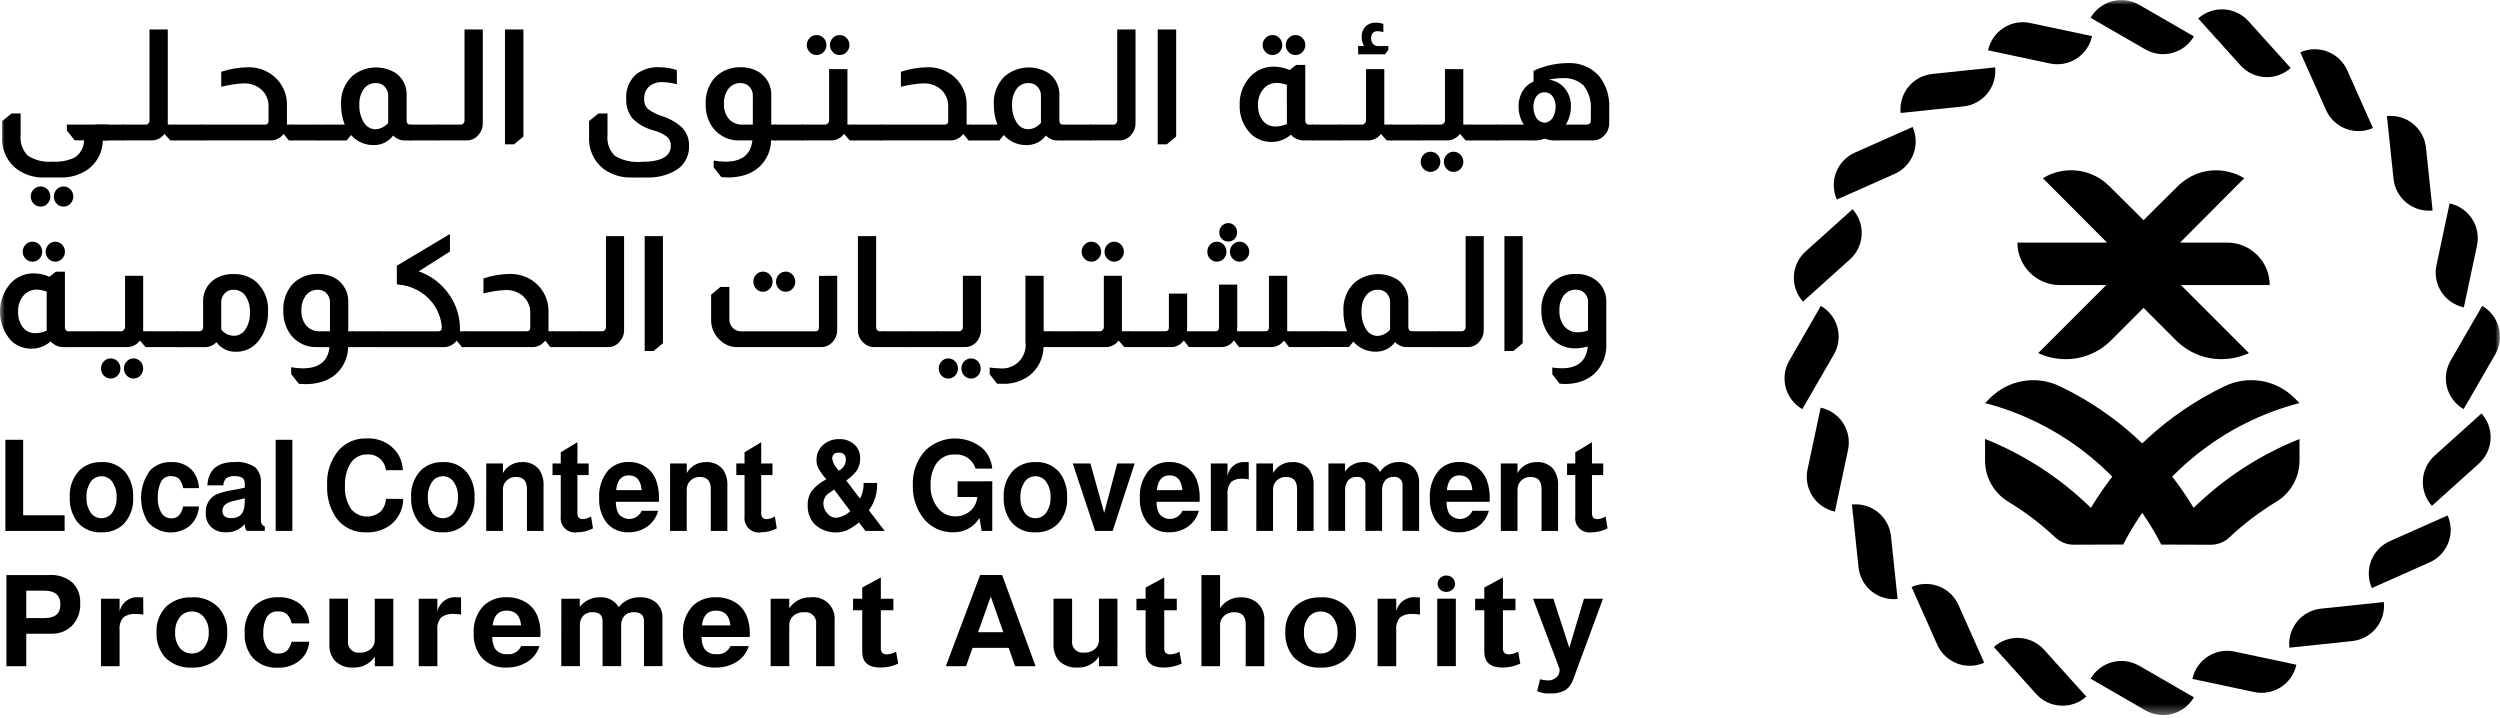 <svg xmlns="http://www.w3.org/2000/svg" width="261" height="75" viewBox="0 0 261 75" fill="none"><mask id="mask0_765_211" style="mask-type:luminance" maskUnits="userSpaceOnUse" x="0" y="0" width="261" height="75"><path d="M261 0H0V74.649H261V0Z" fill="white"></path></mask><g mask="url(#mask0_765_211)"><path d="M219.889 29.763H215.054C214.472 29.763 213.895 29.649 213.356 29.426C212.818 29.203 212.329 28.876 211.917 28.464C211.505 28.052 211.178 27.563 210.955 27.025C210.732 26.487 210.617 25.91 210.617 25.327H219.977L213.277 18.605C214.366 17.938 215.648 17.66 216.915 17.817C218.182 17.975 219.358 18.558 220.25 19.471L223.787 22.987L227.275 19.522C227.946 18.834 228.775 18.322 229.69 18.028C230.456 17.795 231.262 17.726 232.056 17.825C232.85 17.925 233.614 18.191 234.298 18.605L227.598 25.327H232.52C233.103 25.327 233.68 25.442 234.218 25.665C234.756 25.887 235.246 26.214 235.658 26.626C236.07 27.038 236.396 27.527 236.619 28.065C236.842 28.604 236.957 29.18 236.957 29.763H227.687L234.787 36.863C233.889 37.279 232.912 37.495 231.922 37.496C231.043 37.499 230.171 37.328 229.358 36.992C228.546 36.656 227.807 36.163 227.186 35.54L223.786 32.14L220.386 35.54C219.765 36.163 219.027 36.656 218.214 36.992C217.402 37.328 216.531 37.499 215.651 37.496C214.662 37.495 213.685 37.279 212.788 36.863L219.889 29.763Z" fill="black"></path><path d="M229.014 53.019C225.709 47.524 220.868 43.118 215.087 40.344C213.888 39.755 212.534 39.558 211.216 39.779C209.899 40 208.684 40.629 207.742 41.577L207.242 42.084C208.24 42.342 209.223 42.653 210.186 43.018C216.875 45.554 222.384 50.485 225.641 56.854C225.641 56.861 230.811 56.872 230.811 56.872C231.529 56.873 232.22 56.6 232.743 56.109C234.239 54.697 235.882 53.449 237.643 52.386C238.386 51.936 238.999 51.301 239.424 50.544C239.85 49.787 240.072 48.932 240.07 48.064V45.831C235.947 47.475 232.191 49.919 229.017 53.022" fill="black"></path><path d="M229.044 3.8C228.551 4.652 227.741 5.274 226.79 5.528C225.84 5.783 224.827 5.649 223.975 5.157L218.258 1.857C218.751 1.005 219.562 0.384 220.513 0.129C221.463 -0.125 222.476 0.008 223.329 0.5L229.044 3.8Z" fill="black"></path><path d="M218.411 3.771C218.206 4.733 217.627 5.574 216.802 6.11C215.977 6.646 214.973 6.832 214.011 6.627L207.555 5.254C207.76 4.292 208.339 3.451 209.164 2.916C209.989 2.381 210.993 2.195 211.955 2.4L218.411 3.771Z" fill="black"></path><path d="M208.292 7.031C208.394 8.009 208.104 8.988 207.486 9.752C206.867 10.517 205.97 11.004 204.992 11.107L198.427 11.796C198.324 10.818 198.614 9.839 199.233 9.075C199.851 8.311 200.749 7.824 201.727 7.721L208.292 7.031Z" fill="black"></path><path d="M199.677 13.257C199.876 13.702 199.985 14.182 199.998 14.669C200.011 15.157 199.928 15.642 199.753 16.097C199.579 16.552 199.316 16.968 198.98 17.322C198.645 17.675 198.243 17.959 197.797 18.157L191.767 20.833C191.568 20.388 191.46 19.908 191.447 19.421C191.434 18.933 191.517 18.448 191.691 17.993C191.866 17.538 192.129 17.122 192.464 16.769C192.8 16.415 193.202 16.131 193.647 15.933L199.677 13.257Z" fill="black"></path><path d="M193.41 21.839C193.736 22.201 193.988 22.623 194.151 23.082C194.313 23.541 194.384 24.028 194.359 24.514C194.333 25.001 194.212 25.477 194.002 25.917C193.792 26.357 193.498 26.75 193.136 27.076L188.23 31.488C187.904 31.126 187.653 30.704 187.49 30.245C187.328 29.786 187.257 29.3 187.282 28.813C187.308 28.327 187.429 27.851 187.638 27.411C187.848 26.972 188.142 26.578 188.504 26.252L193.41 21.839Z" fill="black"></path><path d="M190.099 31.936C190.522 32.179 190.891 32.503 191.188 32.89C191.485 33.276 191.703 33.717 191.829 34.187C191.955 34.658 191.987 35.149 191.924 35.632C191.86 36.114 191.702 36.58 191.459 37.002L188.158 42.715C187.737 42.471 187.367 42.147 187.071 41.761C186.774 41.374 186.557 40.934 186.431 40.463C186.305 39.992 186.273 39.502 186.337 39.019C186.4 38.536 186.559 38.071 186.803 37.649L190.099 31.936Z" fill="black"></path><path d="M190.077 42.56C190.554 42.661 191.006 42.855 191.408 43.131C191.81 43.407 192.153 43.759 192.419 44.168C192.684 44.576 192.867 45.033 192.955 45.512C193.044 45.992 193.038 46.483 192.936 46.96L191.564 53.412C191.088 53.311 190.636 53.117 190.234 52.841C189.832 52.565 189.489 52.213 189.223 51.804C188.958 51.396 188.776 50.939 188.687 50.46C188.598 49.981 188.605 49.489 188.706 49.012L190.077 42.56Z" fill="black"></path><path d="M193.34 52.673C194.318 52.57 195.297 52.86 196.062 53.479C196.827 54.098 197.314 54.995 197.418 55.973L198.108 62.533C197.623 62.584 197.134 62.54 196.667 62.402C196.199 62.264 195.764 62.035 195.385 61.728C195.007 61.422 194.692 61.044 194.46 60.615C194.227 60.187 194.082 59.718 194.031 59.233L193.34 52.673Z" fill="black"></path><path d="M199.566 61.283C200.465 60.883 201.487 60.856 202.406 61.208C203.324 61.56 204.066 62.263 204.466 63.162L207.15 69.189C206.251 69.589 205.23 69.616 204.311 69.263C203.392 68.91 202.651 68.207 202.25 67.308L199.566 61.283Z" fill="black"></path><path d="M208.156 67.548C208.888 66.89 209.85 66.55 210.833 66.602C211.815 66.653 212.737 67.093 213.395 67.824L217.812 72.724C217.081 73.382 216.118 73.722 215.136 73.671C214.154 73.62 213.232 73.181 212.573 72.45L208.156 67.548Z" fill="black"></path><path d="M218.258 70.857C218.751 70.006 219.561 69.385 220.512 69.13C221.462 68.876 222.474 69.009 223.327 69.5L229.043 72.8C228.55 73.652 227.74 74.274 226.789 74.528C225.838 74.783 224.825 74.649 223.973 74.157L218.258 70.857Z" fill="black"></path><path d="M228.887 70.879C229.092 69.917 229.671 69.076 230.496 68.54C231.321 68.005 232.325 67.819 233.287 68.023L239.743 69.396C239.538 70.358 238.959 71.199 238.134 71.734C237.309 72.269 236.305 72.455 235.343 72.25L228.887 70.879Z" fill="black"></path><path d="M239.008 67.619C238.906 66.641 239.196 65.662 239.815 64.898C240.434 64.134 241.331 63.646 242.309 63.543L248.872 62.854C248.923 63.338 248.879 63.828 248.74 64.295C248.602 64.762 248.373 65.197 248.067 65.575C247.76 65.954 247.382 66.268 246.954 66.5C246.526 66.733 246.057 66.878 245.573 66.929L239.008 67.619Z" fill="black"></path><path d="M247.623 61.393C247.424 60.948 247.315 60.468 247.302 59.981C247.289 59.493 247.372 59.008 247.547 58.553C247.721 58.098 247.984 57.682 248.32 57.328C248.655 56.975 249.057 56.691 249.503 56.493L255.534 53.81C255.732 54.255 255.841 54.735 255.854 55.222C255.867 55.71 255.783 56.195 255.609 56.65C255.434 57.105 255.171 57.521 254.836 57.875C254.5 58.228 254.098 58.512 253.653 58.71L247.623 61.393Z" fill="black"></path><path d="M253.893 52.811C253.567 52.449 253.316 52.027 253.154 51.568C252.991 51.108 252.921 50.622 252.947 50.136C252.972 49.649 253.093 49.173 253.303 48.733C253.513 48.294 253.807 47.9 254.169 47.574L259.069 43.161C259.395 43.523 259.647 43.946 259.809 44.405C259.972 44.864 260.042 45.35 260.017 45.837C259.991 46.323 259.87 46.8 259.66 47.239C259.451 47.678 259.156 48.072 258.794 48.398L253.893 52.811Z" fill="black"></path><path d="M257.203 42.714C256.781 42.471 256.411 42.147 256.115 41.761C255.818 41.374 255.601 40.934 255.474 40.463C255.348 39.993 255.316 39.502 255.379 39.019C255.443 38.536 255.601 38.071 255.844 37.649L259.144 31.936C259.566 32.179 259.936 32.504 260.233 32.89C260.529 33.277 260.747 33.718 260.873 34.188C260.999 34.659 261.031 35.15 260.967 35.633C260.903 36.116 260.745 36.581 260.501 37.003L257.203 42.714Z" fill="black"></path><path d="M257.226 32.088C256.749 31.987 256.297 31.794 255.895 31.518C255.493 31.242 255.149 30.89 254.884 30.481C254.618 30.072 254.436 29.615 254.347 29.136C254.258 28.657 254.265 28.165 254.367 27.688L255.74 21.237C256.216 21.338 256.668 21.532 257.07 21.808C257.472 22.084 257.815 22.436 258.081 22.845C258.346 23.253 258.528 23.71 258.617 24.189C258.706 24.669 258.699 25.16 258.598 25.637L257.226 32.088Z" fill="black"></path><path d="M253.963 21.977C252.985 22.08 252.006 21.79 251.241 21.171C250.476 20.553 249.989 19.655 249.885 18.677L249.195 12.117C249.68 12.066 250.17 12.111 250.637 12.249C251.104 12.387 251.539 12.616 251.918 12.922C252.297 13.229 252.611 13.607 252.844 14.035C253.077 14.463 253.222 14.932 253.273 15.417L253.963 21.977Z" fill="black"></path><path d="M247.736 13.366C246.837 13.767 245.816 13.793 244.897 13.441C243.978 13.089 243.237 12.386 242.836 11.487L240.152 5.461C241.051 5.061 242.073 5.034 242.991 5.386C243.91 5.738 244.652 6.441 245.052 7.34L247.736 13.366Z" fill="black"></path><path d="M239.149 7.101C238.418 7.759 237.455 8.1 236.472 8.049C235.49 7.997 234.568 7.558 233.909 6.827L229.492 1.927C230.224 1.269 231.186 0.929 232.169 0.98C233.151 1.031 234.073 1.47 234.732 2.201L239.149 7.101Z" fill="black"></path><path d="M240.068 42.08L239.563 41.573C238.622 40.625 237.407 39.996 236.089 39.775C234.772 39.554 233.418 39.752 232.218 40.34C226.437 43.115 221.595 47.523 218.291 53.019C215.118 49.916 211.361 47.471 207.238 45.827V48.058C207.236 48.926 207.458 49.781 207.883 50.538C208.309 51.296 208.922 51.93 209.664 52.381C211.425 53.444 213.068 54.691 214.564 56.102C215.087 56.594 215.778 56.868 216.495 56.867C216.495 56.867 221.671 56.855 221.666 56.849C223.517 53.228 226.113 50.039 229.285 47.493C232.456 44.947 236.13 43.102 240.066 42.078" fill="black"></path><path d="M2.154 11.846V14.091C2.112 14.484 2.157 14.882 2.286 15.255C2.416 15.629 2.627 15.969 2.903 16.251C3.67 16.739 4.577 16.959 5.482 16.874C6.272 16.929 7.063 16.784 7.782 16.453C8.084 16.259 8.334 15.993 8.507 15.679C8.681 15.365 8.773 15.012 8.776 14.653H7.799L6.978 13.618V13.011H11.332V14.661H10.732C10.727 15.257 10.581 15.842 10.307 16.371C10.033 16.9 9.638 17.356 9.154 17.703C8.305 18.281 7.293 18.571 6.267 18.529H4.707C3.556 18.588 2.424 18.213 1.536 17.477C1.089 17.078 0.74 16.582 0.513 16.028C0.286 15.474 0.188 14.875 0.227 14.277V12.639L1.205 11.846H2.154ZM4.234 19.467C4.37 19.465 4.504 19.491 4.629 19.544C4.754 19.597 4.866 19.675 4.959 19.774C5.151 19.974 5.259 20.241 5.259 20.519C5.259 20.796 5.151 21.063 4.959 21.263C4.865 21.36 4.752 21.438 4.628 21.491C4.503 21.544 4.369 21.571 4.234 21.571C4.098 21.571 3.964 21.544 3.839 21.491C3.715 21.438 3.602 21.36 3.508 21.263C3.316 21.063 3.208 20.796 3.208 20.519C3.208 20.241 3.316 19.974 3.508 19.774C3.601 19.675 3.714 19.597 3.839 19.544C3.964 19.491 4.098 19.465 4.234 19.467ZM6.634 19.467C6.769 19.466 6.902 19.493 7.026 19.546C7.15 19.599 7.262 19.677 7.354 19.775C7.546 19.975 7.654 20.242 7.654 20.52C7.654 20.797 7.546 21.064 7.354 21.264C7.261 21.363 7.148 21.442 7.023 21.495C6.898 21.548 6.764 21.574 6.628 21.572C6.495 21.573 6.363 21.546 6.241 21.493C6.118 21.44 6.008 21.362 5.918 21.264C5.726 21.064 5.618 20.797 5.618 20.52C5.618 20.242 5.726 19.975 5.918 19.775C6.009 19.677 6.118 19.6 6.241 19.547C6.363 19.494 6.495 19.467 6.628 19.468" fill="black"></path><path d="M12.879 13.01H9.961V14.66H12.879V13.01Z" fill="black"></path><path d="M17.517 3.075V13.011H18.317V14.661H17.785L17.184 13.998H17.154C16.999 14.206 16.796 14.375 16.563 14.49C16.33 14.605 16.073 14.664 15.813 14.661H12.77V13.011H15.198C15.257 13.013 15.316 13.002 15.37 12.979C15.424 12.957 15.473 12.924 15.514 12.881C15.568 12.799 15.601 12.704 15.608 12.606V3.075H17.517Z" fill="black"></path><path d="M21.129 13.01H18.211V14.66H21.129V13.01Z" fill="black"></path><path d="M23.098 7.492C23.979 7.199 24.899 7.041 25.827 7.023C26.398 6.999 26.966 7.097 27.497 7.309C28.027 7.521 28.506 7.843 28.903 8.253C29.255 8.624 29.529 9.061 29.711 9.538C29.892 10.016 29.977 10.525 29.96 11.036V13.01H30.48V14.66H30.149L29.629 13.997H29.597C29.441 14.205 29.239 14.373 29.006 14.489C28.773 14.604 28.516 14.662 28.256 14.66H21V13.01H27.641C27.695 13.017 27.75 13.011 27.801 12.993C27.852 12.976 27.899 12.946 27.937 12.908C27.975 12.869 28.004 12.822 28.021 12.77C28.038 12.719 28.043 12.664 28.035 12.61V11.149C28.049 10.819 27.991 10.491 27.868 10.185C27.744 9.88 27.556 9.604 27.317 9.377C26.801 8.915 26.124 8.674 25.432 8.705C24.644 8.744 23.861 8.864 23.097 9.061L23.098 7.492Z" fill="black"></path><path d="M33.289 13.01H30.371V14.66H33.289V13.01Z" fill="black"></path><path d="M35.986 13.01C35.726 12.341 35.597 11.628 35.608 10.91C35.575 10.363 35.661 9.815 35.86 9.304C36.058 8.793 36.365 8.331 36.759 7.949C37.403 7.411 38.204 7.095 39.042 7.048C39.881 7.002 40.712 7.227 41.412 7.69C41.759 7.967 42.035 8.323 42.216 8.728C42.397 9.134 42.478 9.577 42.453 10.02V12.609C42.453 12.706 42.48 12.802 42.532 12.884C42.567 12.924 42.611 12.957 42.66 12.979C42.709 13.002 42.762 13.013 42.816 13.014H42.958V14.665H42.264C42.036 14.668 41.811 14.624 41.602 14.535C41.392 14.446 41.204 14.314 41.049 14.148C40.813 14.468 40.503 14.726 40.146 14.9C39.789 15.074 39.395 15.159 38.998 15.148C38.557 15.153 38.12 15.063 37.718 14.885C37.315 14.706 36.955 14.443 36.663 14.113H36.635L36.193 14.662H33.18V13.012L35.986 13.01ZM40.529 10.016C40.536 9.838 40.508 9.661 40.445 9.494C40.383 9.327 40.288 9.175 40.166 9.045C40.045 8.918 39.898 8.818 39.734 8.754C39.571 8.69 39.395 8.662 39.22 8.673C38.979 8.667 38.74 8.719 38.524 8.827C38.308 8.934 38.121 9.092 37.981 9.288C37.648 9.772 37.485 10.353 37.516 10.939C37.487 11.588 37.652 12.23 37.989 12.784C38.111 12.999 38.288 13.177 38.501 13.302C38.714 13.427 38.956 13.494 39.203 13.496C39.457 13.482 39.706 13.416 39.934 13.302C40.161 13.188 40.364 13.028 40.528 12.833L40.529 10.016Z" fill="black"></path><path d="M45.766 13.01H42.848V14.66H45.766V13.01Z" fill="black"></path><path d="M50.404 3.075V12.88C50.413 13.308 50.261 13.724 49.978 14.045C49.829 14.242 49.636 14.4 49.413 14.507C49.191 14.614 48.947 14.666 48.7 14.66H45.656V13.01H48.085C48.142 13.011 48.197 13 48.249 12.977C48.301 12.955 48.347 12.922 48.385 12.88C48.421 12.844 48.45 12.801 48.469 12.754C48.488 12.707 48.497 12.656 48.496 12.605V3.075H50.404Z" fill="black"></path><path d="M54.644 3.079V14.256L53.666 15.065H52.719V3.079H54.644Z" fill="black"></path><path d="M63.423 14.094C63.378 14.494 63.425 14.899 63.56 15.277C63.695 15.656 63.916 15.999 64.204 16.279C65.039 16.769 66.008 16.984 66.972 16.894C69.012 16.894 70.032 16.338 70.032 15.227C70.041 15.053 70.012 14.878 69.947 14.716C69.881 14.554 69.781 14.409 69.654 14.289C69.223 13.974 68.736 13.743 68.219 13.609C67.412 13.402 66.672 12.989 66.074 12.409C65.588 11.826 65.34 11.08 65.38 10.322C65.344 9.838 65.42 9.353 65.604 8.903C65.787 8.454 66.072 8.053 66.437 7.733C67.124 7.227 67.966 6.975 68.819 7.021C69.446 7.02 70.069 7.119 70.665 7.312V8.801C70.172 8.662 69.663 8.586 69.151 8.574C68.641 8.545 68.14 8.713 67.751 9.043C67.579 9.212 67.446 9.415 67.36 9.639C67.274 9.863 67.237 10.103 67.251 10.343C67.238 10.528 67.264 10.713 67.326 10.887C67.389 11.061 67.487 11.22 67.614 11.354C68.064 11.698 68.572 11.959 69.114 12.123C69.877 12.361 70.582 12.758 71.18 13.288C71.43 13.541 71.627 13.842 71.757 14.173C71.887 14.504 71.948 14.858 71.937 15.214C71.962 15.768 71.824 16.318 71.541 16.795C71.258 17.272 70.842 17.656 70.344 17.9C69.482 18.345 68.521 18.562 67.552 18.531H65.991C64.91 18.578 63.846 18.253 62.978 17.608C62.482 17.212 62.089 16.702 61.831 16.121C61.574 15.541 61.46 14.907 61.5 14.273V12.638L62.478 11.845H63.424L63.423 14.094Z" fill="black"></path><path d="M77.24 14.66C76.722 14.684 76.206 14.586 75.732 14.376C75.258 14.165 74.84 13.847 74.511 13.446C73.941 12.719 73.645 11.814 73.675 10.89C73.644 10.376 73.716 9.861 73.887 9.374C74.057 8.888 74.323 8.441 74.668 8.058C75.019 7.713 75.436 7.444 75.894 7.266C76.353 7.087 76.842 7.005 77.334 7.022C78.063 7.005 78.78 7.214 79.385 7.622C79.758 7.897 80.057 8.26 80.255 8.679C80.454 9.098 80.545 9.559 80.521 10.022V13.01H81.021V14.66H80.5C80.492 15.173 80.382 15.679 80.176 16.149C79.969 16.618 79.672 17.042 79.3 17.395C78.787 17.863 78.162 18.192 77.486 18.35C77.011 18.466 76.524 18.526 76.035 18.528C75.877 18.528 75.651 18.517 75.357 18.495H75.309L74.509 17.476V16.764C74.909 16.837 75.316 16.875 75.723 16.878C77.448 16.878 78.388 16.139 78.546 14.661L77.24 14.66ZM78.596 10.016C78.606 9.826 78.574 9.637 78.503 9.461C78.432 9.285 78.324 9.126 78.186 8.996C77.953 8.784 77.649 8.668 77.334 8.672C77.09 8.662 76.847 8.71 76.625 8.811C76.403 8.913 76.208 9.065 76.056 9.255C75.717 9.717 75.55 10.283 75.583 10.855C75.552 11.425 75.738 11.986 76.103 12.425C76.282 12.62 76.502 12.774 76.748 12.875C76.993 12.976 77.258 13.021 77.523 13.008H78.595L78.596 10.016Z" fill="black"></path><path d="M83.832 13.01H80.914V14.66H83.832V13.01Z" fill="black"></path><path d="M88.472 7.218V13.011H89.272V14.661H88.72L88.136 13.998H88.104C87.948 14.206 87.745 14.375 87.512 14.49C87.279 14.605 87.023 14.664 86.763 14.661H83.719V13.011H86.101C86.16 13.017 86.22 13.008 86.275 12.985C86.33 12.963 86.379 12.927 86.417 12.881C86.462 12.841 86.499 12.791 86.523 12.735C86.548 12.679 86.56 12.619 86.559 12.558V7.218H88.472ZM85.254 3.658C85.389 3.656 85.524 3.682 85.649 3.735C85.774 3.788 85.887 3.866 85.98 3.965C86.077 4.063 86.154 4.179 86.205 4.307C86.257 4.435 86.282 4.572 86.28 4.71C86.281 4.845 86.255 4.979 86.204 5.105C86.152 5.23 86.076 5.343 85.98 5.438C85.886 5.535 85.773 5.613 85.648 5.665C85.524 5.718 85.39 5.745 85.254 5.745C85.119 5.745 84.985 5.718 84.86 5.665C84.736 5.613 84.623 5.535 84.529 5.438C84.432 5.343 84.356 5.23 84.305 5.105C84.253 4.98 84.227 4.845 84.229 4.71C84.226 4.572 84.251 4.435 84.303 4.307C84.354 4.179 84.431 4.063 84.529 3.965C84.622 3.866 84.734 3.788 84.859 3.735C84.984 3.682 85.118 3.656 85.254 3.658ZM87.655 3.658C87.79 3.656 87.925 3.682 88.05 3.735C88.175 3.788 88.288 3.866 88.381 3.965C88.478 4.063 88.555 4.179 88.606 4.307C88.658 4.435 88.683 4.572 88.681 4.71C88.682 4.845 88.656 4.98 88.605 5.105C88.553 5.23 88.477 5.343 88.381 5.438C88.288 5.537 88.175 5.616 88.05 5.669C87.925 5.722 87.79 5.748 87.655 5.746C87.522 5.747 87.389 5.72 87.267 5.667C87.145 5.614 87.035 5.536 86.945 5.438C86.848 5.343 86.772 5.23 86.721 5.105C86.669 4.98 86.643 4.845 86.645 4.71C86.642 4.572 86.667 4.435 86.719 4.307C86.77 4.179 86.847 4.063 86.945 3.965C87.035 3.867 87.145 3.79 87.267 3.737C87.39 3.684 87.522 3.657 87.655 3.658Z" fill="black"></path><path d="M92.082 13.01H89.164V14.66H92.082V13.01Z" fill="black"></path><path d="M94.055 7.492C94.936 7.199 95.856 7.041 96.784 7.023C97.355 6.999 97.924 7.097 98.454 7.309C98.984 7.521 99.463 7.843 99.86 8.253C100.212 8.624 100.486 9.061 100.668 9.538C100.849 10.016 100.934 10.525 100.917 11.036V13.01H101.437V14.66H101.106L100.586 13.997H100.554C100.398 14.205 100.196 14.373 99.963 14.489C99.73 14.604 99.473 14.662 99.213 14.66H91.957V13.01H98.598C98.652 13.017 98.707 13.011 98.758 12.993C98.809 12.976 98.856 12.946 98.894 12.908C98.932 12.869 98.961 12.822 98.978 12.77C98.995 12.719 99 12.664 98.992 12.61V11.149C99.006 10.819 98.948 10.491 98.825 10.185C98.701 9.88 98.513 9.604 98.274 9.377C97.758 8.915 97.081 8.674 96.389 8.705C95.601 8.744 94.818 8.864 94.054 9.061L94.055 7.492Z" fill="black"></path><path d="M104.132 13.01C103.872 12.341 103.744 11.628 103.754 10.91C103.722 10.363 103.808 9.815 104.006 9.304C104.205 8.793 104.512 8.331 104.905 7.949C105.55 7.411 106.35 7.095 107.189 7.048C108.027 7.002 108.858 7.227 109.558 7.69C109.906 7.967 110.181 8.323 110.363 8.728C110.544 9.134 110.625 9.577 110.599 10.02V12.609C110.599 12.706 110.627 12.802 110.678 12.884C110.714 12.924 110.758 12.957 110.807 12.979C110.855 13.002 110.908 13.013 110.962 13.014H111.104V14.665H110.41C110.183 14.668 109.957 14.624 109.748 14.535C109.539 14.446 109.351 14.314 109.195 14.148C108.96 14.468 108.65 14.726 108.293 14.9C107.936 15.074 107.542 15.159 107.145 15.148C106.705 15.153 106.268 15.063 105.865 14.885C105.462 14.706 105.102 14.443 104.81 14.113H104.779L104.337 14.662H101.324V13.012L104.132 13.01ZM108.675 10.016C108.683 9.838 108.654 9.661 108.592 9.494C108.529 9.327 108.434 9.175 108.312 9.045C108.191 8.918 108.044 8.818 107.881 8.754C107.717 8.69 107.542 8.662 107.366 8.673C107.125 8.667 106.886 8.719 106.67 8.827C106.454 8.934 106.268 9.092 106.127 9.288C105.795 9.772 105.632 10.353 105.662 10.939C105.634 11.588 105.798 12.23 106.135 12.784C106.258 12.999 106.434 13.177 106.647 13.302C106.86 13.427 107.102 13.494 107.349 13.496C107.604 13.482 107.852 13.416 108.08 13.302C108.308 13.188 108.51 13.028 108.674 12.833L108.675 10.016Z" fill="black"></path><path d="M113.914 13.01H110.996V14.66H113.914V13.01Z" fill="black"></path><path d="M118.549 3.075V12.88C118.558 13.308 118.407 13.724 118.124 14.045C117.975 14.242 117.781 14.4 117.559 14.507C117.337 14.614 117.092 14.666 116.846 14.66H113.797V13.01H116.226C116.282 13.011 116.338 13 116.39 12.977C116.441 12.955 116.488 12.922 116.526 12.88C116.562 12.844 116.59 12.801 116.609 12.754C116.628 12.707 116.638 12.656 116.637 12.605V3.075H118.549Z" fill="black"></path><path d="M122.791 3.079V14.256L121.813 15.065H120.867V3.079H122.791Z" fill="black"></path><path d="M136.27 6.781V12.607C136.266 12.661 136.274 12.714 136.293 12.765C136.312 12.815 136.342 12.861 136.38 12.898C136.411 12.935 136.45 12.964 136.494 12.984C136.538 13.004 136.585 13.013 136.633 13.011H137.074V14.661H136.076C135.829 14.657 135.584 14.602 135.359 14.499C135.133 14.396 134.932 14.246 134.767 14.061C134.216 14.55 133.504 14.821 132.767 14.822C131.975 14.836 131.208 14.547 130.622 14.013C130.218 13.613 129.902 13.133 129.696 12.603C129.489 12.073 129.396 11.506 129.422 10.938C129.386 9.855 129.782 8.801 130.522 8.009C130.838 7.67 131.222 7.401 131.648 7.219C132.075 7.038 132.535 6.949 132.998 6.957C133.564 6.961 134.122 7.082 134.638 7.313L135.316 6.779L136.27 6.781ZM134.346 8.868C134.01 8.734 133.652 8.663 133.289 8.658C133.023 8.653 132.759 8.707 132.516 8.818C132.274 8.928 132.06 9.092 131.889 9.297C131.507 9.763 131.311 10.354 131.337 10.956C131.309 11.543 131.486 12.121 131.837 12.591C131.996 12.791 132.199 12.951 132.43 13.058C132.662 13.165 132.916 13.215 133.17 13.206C133.578 13.2 133.98 13.112 134.353 12.947L134.346 8.868ZM132.846 3.658C132.982 3.656 133.117 3.682 133.242 3.735C133.367 3.788 133.479 3.866 133.572 3.965C133.67 4.063 133.747 4.179 133.798 4.307C133.85 4.435 133.875 4.572 133.872 4.71C133.874 4.845 133.848 4.98 133.796 5.105C133.745 5.23 133.669 5.343 133.572 5.438C133.478 5.535 133.365 5.613 133.241 5.665C133.116 5.718 132.982 5.745 132.847 5.745C132.712 5.745 132.578 5.718 132.453 5.665C132.328 5.613 132.216 5.535 132.121 5.438C132.025 5.343 131.949 5.23 131.897 5.105C131.846 4.98 131.82 4.845 131.821 4.71C131.819 4.572 131.844 4.435 131.896 4.307C131.947 4.179 132.024 4.063 132.121 3.965C132.214 3.866 132.327 3.788 132.452 3.735C132.577 3.682 132.712 3.656 132.847 3.658M135.247 3.658C135.383 3.656 135.518 3.682 135.643 3.735C135.768 3.788 135.88 3.866 135.973 3.965C136.071 4.063 136.148 4.179 136.199 4.307C136.251 4.435 136.276 4.572 136.273 4.71C136.275 4.845 136.249 4.98 136.197 5.105C136.146 5.23 136.07 5.343 135.973 5.438C135.88 5.537 135.768 5.616 135.643 5.669C135.518 5.722 135.383 5.748 135.247 5.746C135.114 5.747 134.982 5.72 134.86 5.667C134.738 5.614 134.628 5.536 134.537 5.438C134.441 5.343 134.365 5.23 134.313 5.105C134.262 4.98 134.236 4.845 134.237 4.71C134.235 4.572 134.26 4.435 134.312 4.307C134.363 4.179 134.44 4.063 134.537 3.965C134.628 3.867 134.738 3.79 134.86 3.737C134.982 3.684 135.114 3.657 135.247 3.658Z" fill="black"></path><path d="M139.883 13.01H136.965V14.66H139.883V13.01Z" fill="black"></path><path d="M144.521 7.217V13.01H145.321V14.66H144.769L144.185 13.997H144.155C143.999 14.205 143.796 14.373 143.563 14.489C143.33 14.604 143.073 14.662 142.814 14.66H139.77V13.01H142.155C142.214 13.016 142.274 13.007 142.329 12.985C142.384 12.962 142.432 12.927 142.471 12.881C142.516 12.841 142.553 12.791 142.577 12.735C142.602 12.679 142.614 12.618 142.613 12.557V7.217H144.521ZM142.408 4.806C142.242 4.527 142.155 4.208 142.155 3.884C142.143 3.681 142.172 3.477 142.24 3.286C142.307 3.094 142.413 2.918 142.549 2.767C142.691 2.63 142.86 2.524 143.044 2.455C143.229 2.386 143.426 2.356 143.623 2.367C143.894 2.367 144.164 2.411 144.423 2.496V3.354C144.232 3.298 144.036 3.264 143.839 3.254C143.375 3.254 143.144 3.513 143.145 4.031C143.141 4.211 143.196 4.386 143.303 4.531C143.368 4.623 143.456 4.697 143.559 4.745C143.661 4.793 143.774 4.814 143.887 4.806H144.944V5.206L144.581 5.675H141.789V4.801L142.408 4.806Z" fill="black"></path><path d="M148.133 13.01H145.215V14.66H148.133V13.01Z" fill="black"></path><path d="M152.769 7.217V13.01H153.569V14.66H153.016L152.433 13.997H152.401C152.245 14.205 152.043 14.373 151.81 14.489C151.577 14.604 151.32 14.662 151.061 14.66H148.016V13.01H150.398C150.457 13.016 150.516 13.007 150.571 12.984C150.626 12.962 150.675 12.926 150.713 12.88C150.758 12.84 150.795 12.79 150.819 12.734C150.844 12.678 150.856 12.617 150.855 12.556V7.216L152.769 7.217ZM149.346 15.842C149.481 15.84 149.616 15.866 149.741 15.919C149.865 15.972 149.978 16.05 150.071 16.149C150.263 16.349 150.371 16.616 150.371 16.894C150.371 17.171 150.263 17.438 150.071 17.638C149.977 17.735 149.864 17.813 149.739 17.866C149.614 17.919 149.48 17.946 149.345 17.946C149.21 17.946 149.076 17.919 148.951 17.866C148.826 17.813 148.714 17.735 148.62 17.638C148.427 17.438 148.32 17.171 148.32 16.894C148.32 16.616 148.427 16.349 148.62 16.149C148.713 16.05 148.825 15.972 148.95 15.919C149.075 15.866 149.21 15.84 149.346 15.842ZM151.746 15.842C151.881 15.84 152.016 15.866 152.141 15.919C152.266 15.972 152.379 16.05 152.472 16.149C152.665 16.349 152.773 16.616 152.773 16.894C152.773 17.171 152.665 17.438 152.472 17.638C152.379 17.737 152.266 17.816 152.141 17.869C152.016 17.922 151.881 17.948 151.746 17.946C151.612 17.947 151.48 17.92 151.358 17.867C151.236 17.814 151.126 17.736 151.036 17.638C150.844 17.438 150.736 17.171 150.736 16.894C150.736 16.616 150.844 16.349 151.036 16.149C151.126 16.051 151.236 15.973 151.358 15.921C151.48 15.868 151.612 15.841 151.746 15.842Z" fill="black"></path><path d="M156.379 13.01H153.461V14.66H156.379V13.01Z" fill="black"></path><path d="M160.101 7.395C161.203 6.878 162.402 6.602 163.619 6.586C164.256 6.545 164.893 6.653 165.482 6.9C166.07 7.147 166.593 7.527 167.01 8.01C167.709 8.946 168.061 10.096 168.003 11.263V12.881C168.004 13.119 167.957 13.355 167.865 13.575C167.773 13.795 167.637 13.994 167.467 14.16C167.318 14.32 167.137 14.447 166.936 14.533C166.735 14.619 166.518 14.662 166.3 14.66H162.467C162.07 14.686 161.671 14.625 161.3 14.482H161.237C160.865 14.625 160.467 14.686 160.07 14.66H156.254V13.01H159.093C158.917 12.758 158.784 12.48 158.699 12.185C158.589 11.845 158.535 11.49 158.54 11.133C158.529 10.528 158.693 9.932 159.014 9.418C159.28 9.016 159.658 8.701 160.102 8.512L160.101 7.395ZM161.253 12.816C161.421 12.803 161.584 12.75 161.729 12.664C161.874 12.577 161.997 12.458 162.089 12.316C162.294 11.98 162.403 11.593 162.404 11.199C162.433 10.777 162.31 10.357 162.057 10.018C161.947 9.882 161.804 9.775 161.641 9.708C161.479 9.642 161.303 9.617 161.128 9.636C160.954 9.655 160.787 9.718 160.643 9.819C160.5 9.92 160.384 10.055 160.306 10.212C160.153 10.518 160.078 10.857 160.086 11.199C160.091 11.573 160.189 11.94 160.37 12.267C160.464 12.421 160.593 12.551 160.746 12.646C160.9 12.742 161.073 12.799 161.253 12.816ZM166.079 11.522C166.164 10.582 165.888 9.644 165.306 8.901C165.008 8.634 164.658 8.43 164.279 8.303C163.899 8.175 163.498 8.125 163.099 8.157C162.628 8.16 162.158 8.214 161.699 8.319C162.335 8.397 162.92 8.708 163.34 9.193C163.794 9.736 164.03 10.428 164.002 11.135C164.004 11.473 163.956 11.81 163.86 12.135C163.776 12.445 163.643 12.741 163.466 13.009H165.674C165.778 13.013 165.879 12.977 165.958 12.909C165.999 12.869 166.031 12.821 166.053 12.768C166.075 12.716 166.086 12.659 166.085 12.602L166.079 11.522Z" fill="black"></path><path d="M6.778 28.359V34.184C6.773 34.237 6.781 34.291 6.8 34.342C6.819 34.392 6.848 34.437 6.887 34.475C6.917 34.512 6.955 34.542 6.998 34.562C7.042 34.581 7.089 34.591 7.137 34.589H7.574V36.24H6.59C6.343 36.236 6.1 36.181 5.876 36.078C5.652 35.974 5.452 35.825 5.29 35.64C4.744 36.129 4.038 36.4 3.306 36.401C2.52 36.415 1.759 36.125 1.182 35.592C0.435 34.776 0.014 33.715 -0.003 32.61C-0.021 31.504 0.367 30.431 1.088 29.592C1.399 29.253 1.778 28.984 2.201 28.803C2.623 28.622 3.08 28.532 3.54 28.54C4.1 28.544 4.653 28.666 5.164 28.896L5.836 28.362L6.778 28.359ZM4.873 30.447C4.54 30.313 4.185 30.241 3.827 30.236C3.562 30.23 3.299 30.285 3.058 30.395C2.817 30.506 2.605 30.67 2.437 30.875C2.058 31.343 1.863 31.933 1.89 32.534C1.86 33.119 2.034 33.696 2.382 34.168C2.537 34.368 2.738 34.528 2.968 34.634C3.197 34.741 3.449 34.792 3.702 34.783C4.105 34.777 4.504 34.688 4.873 34.524V30.447ZM3.389 25.233C3.523 25.231 3.657 25.257 3.781 25.31C3.905 25.363 4.016 25.441 4.108 25.54C4.205 25.638 4.281 25.754 4.333 25.882C4.384 26.009 4.41 26.146 4.408 26.284C4.409 26.419 4.383 26.554 4.331 26.679C4.28 26.804 4.204 26.918 4.108 27.013C4.015 27.11 3.903 27.188 3.78 27.241C3.656 27.293 3.523 27.321 3.389 27.321C3.255 27.321 3.122 27.293 2.998 27.241C2.875 27.188 2.763 27.11 2.671 27.013C2.574 26.918 2.498 26.804 2.447 26.679C2.395 26.554 2.369 26.419 2.371 26.284C2.368 26.146 2.394 26.009 2.445 25.882C2.497 25.754 2.573 25.638 2.671 25.54C2.762 25.442 2.873 25.363 2.997 25.31C3.121 25.258 3.254 25.231 3.389 25.233ZM5.763 25.233C5.897 25.231 6.031 25.257 6.155 25.31C6.279 25.363 6.39 25.441 6.482 25.54C6.579 25.638 6.655 25.754 6.707 25.882C6.758 26.009 6.784 26.146 6.782 26.284C6.783 26.419 6.757 26.554 6.705 26.679C6.654 26.804 6.578 26.918 6.482 27.013C6.39 27.112 6.279 27.19 6.155 27.243C6.031 27.296 5.897 27.322 5.763 27.32C5.631 27.32 5.501 27.293 5.38 27.241C5.26 27.188 5.151 27.11 5.063 27.013C4.966 26.918 4.89 26.804 4.839 26.679C4.787 26.554 4.761 26.419 4.763 26.284C4.76 26.146 4.786 26.009 4.837 25.882C4.889 25.754 4.965 25.638 5.063 25.54C5.151 25.443 5.26 25.366 5.38 25.313C5.501 25.26 5.631 25.233 5.763 25.233Z" fill="black"></path><path d="M10.354 34.586H7.465V36.237H10.354V34.586Z" fill="black"></path><path d="M14.947 28.793V34.586H15.747V36.237H15.2L14.622 35.573H14.591C14.438 35.781 14.238 35.949 14.007 36.064C13.777 36.18 13.522 36.239 13.264 36.237H10.246V34.586H12.604C12.663 34.592 12.722 34.583 12.776 34.56C12.831 34.537 12.879 34.502 12.916 34.456C12.962 34.415 12.998 34.365 13.022 34.309C13.047 34.254 13.059 34.193 13.057 34.132V28.792L14.947 28.793ZM11.558 37.418C11.693 37.416 11.826 37.442 11.95 37.495C12.074 37.548 12.185 37.626 12.277 37.725C12.467 37.926 12.574 38.193 12.574 38.469C12.574 38.746 12.467 39.013 12.277 39.214C12.184 39.311 12.073 39.389 11.949 39.441C11.826 39.494 11.693 39.522 11.559 39.522C11.424 39.522 11.291 39.494 11.168 39.441C11.044 39.389 10.933 39.311 10.84 39.214C10.649 39.013 10.543 38.747 10.543 38.469C10.543 38.192 10.649 37.926 10.84 37.725C10.932 37.626 11.043 37.548 11.166 37.495C11.29 37.442 11.424 37.416 11.558 37.418ZM13.932 37.418C14.067 37.416 14.2 37.442 14.324 37.495C14.448 37.548 14.559 37.626 14.651 37.725C14.842 37.926 14.948 38.193 14.948 38.469C14.948 38.746 14.842 39.013 14.651 39.214C14.559 39.313 14.448 39.391 14.324 39.444C14.2 39.497 14.067 39.523 13.932 39.521C13.8 39.522 13.67 39.494 13.55 39.441C13.429 39.389 13.321 39.311 13.232 39.214C13.041 39.013 12.935 38.746 12.935 38.469C12.935 38.193 13.041 37.926 13.232 37.725C13.321 37.628 13.429 37.55 13.55 37.498C13.67 37.445 13.8 37.418 13.932 37.418Z" fill="black"></path><path d="M18.522 34.586H15.633V36.237H18.522V34.586Z" fill="black"></path><path d="M21.206 31.592C21.178 31.149 21.257 30.706 21.437 30.301C21.616 29.895 21.891 29.539 22.237 29.262C22.881 28.799 23.664 28.571 24.455 28.615C25.309 28.592 26.14 28.893 26.782 29.456C27.192 29.842 27.512 30.312 27.719 30.835C27.927 31.358 28.017 31.921 27.982 32.482C28.024 33.581 27.688 34.66 27.029 35.54C26.755 35.914 26.395 36.217 25.979 36.423C25.563 36.628 25.104 36.731 24.64 36.722C24.244 36.736 23.849 36.653 23.492 36.478C23.135 36.304 22.827 36.044 22.594 35.722C22.439 35.889 22.25 36.021 22.041 36.111C21.831 36.2 21.604 36.244 21.376 36.24H18.398V34.586H20.798C20.855 34.587 20.91 34.576 20.962 34.554C21.014 34.531 21.06 34.498 21.098 34.457C21.134 34.421 21.162 34.378 21.181 34.331C21.2 34.283 21.209 34.233 21.208 34.182L21.206 31.592ZM23.096 34.408C23.257 34.607 23.459 34.768 23.688 34.88C23.918 34.992 24.169 35.051 24.424 35.055C24.665 35.055 24.902 34.993 25.112 34.876C25.322 34.758 25.498 34.589 25.624 34.384C25.957 33.867 26.121 33.259 26.093 32.644C26.131 31.994 25.95 31.35 25.578 30.815C25.433 30.633 25.247 30.487 25.036 30.389C24.825 30.291 24.593 30.243 24.36 30.249C24.194 30.241 24.027 30.271 23.874 30.335C23.72 30.399 23.582 30.497 23.47 30.621C23.343 30.747 23.244 30.899 23.179 31.066C23.115 31.233 23.086 31.412 23.095 31.591L23.096 34.408Z" fill="black"></path><path d="M33.109 36.237C32.595 36.26 32.084 36.162 31.615 35.951C31.146 35.74 30.733 35.422 30.409 35.023C29.844 34.293 29.551 33.389 29.581 32.466C29.551 31.953 29.622 31.438 29.791 30.952C29.96 30.466 30.223 30.018 30.565 29.634C30.911 29.29 31.323 29.021 31.777 28.843C32.231 28.665 32.717 28.582 33.204 28.599C33.927 28.582 34.637 28.792 35.235 29.199C35.604 29.476 35.9 29.838 36.096 30.256C36.292 30.674 36.383 31.133 36.359 31.594V34.588H36.859V36.239H36.344C36.337 36.751 36.228 37.256 36.024 37.725C35.821 38.195 35.526 38.619 35.157 38.974C34.649 39.442 34.029 39.77 33.357 39.928C32.887 40.044 32.404 40.104 31.92 40.106C31.764 40.106 31.54 40.095 31.248 40.074H31.201L30.401 39.054V38.342C30.797 38.415 31.198 38.452 31.601 38.455C33.308 38.455 34.242 37.716 34.401 36.239L33.109 36.237ZM34.452 31.593C34.462 31.404 34.431 31.215 34.361 31.039C34.29 30.863 34.183 30.705 34.046 30.574C33.816 30.362 33.514 30.247 33.202 30.251C32.96 30.242 32.72 30.29 32.5 30.391C32.28 30.492 32.087 30.643 31.937 30.833C31.601 31.297 31.436 31.862 31.468 32.433C31.438 33.002 31.622 33.562 31.983 34.002C32.16 34.197 32.377 34.35 32.62 34.451C32.863 34.552 33.125 34.598 33.388 34.585H34.45L34.452 31.593Z" fill="black"></path><path d="M39.635 34.586H36.746V36.237H39.635V34.586Z" fill="black"></path><path d="M46.976 24.428V26.257L43.712 28.328C45.043 28.79 46.184 29.677 46.96 30.852C47.662 31.888 48.032 33.113 48.022 34.364V34.591H48.522V36.242H48.222L47.691 35.578H47.659C47.505 35.784 47.304 35.951 47.074 36.066C46.844 36.181 46.59 36.242 46.332 36.242H39.523V34.591H45.723C45.994 34.591 46.129 34.451 46.129 34.17C46.058 33.255 45.727 32.38 45.177 31.646C44.742 31.084 44.193 30.62 43.566 30.286C42.938 29.951 42.248 29.753 41.538 29.704C41.465 29.704 41.429 29.661 41.429 29.574V27.741L46.976 24.428Z" fill="black"></path><path d="M50.474 29.068C51.344 28.776 52.255 28.617 53.173 28.599C53.739 28.576 54.304 28.674 54.829 28.886C55.354 29.098 55.828 29.419 56.218 29.829C56.567 30.201 56.839 30.639 57.019 31.116C57.198 31.594 57.282 32.102 57.264 32.612V34.586H57.779V36.237H57.453L56.938 35.574H56.906C56.752 35.781 56.552 35.949 56.322 36.065C56.091 36.18 55.836 36.239 55.578 36.237H48.395V34.586H54.969C55.23 34.586 55.359 34.453 55.359 34.186V32.724C55.373 32.395 55.317 32.067 55.195 31.762C55.072 31.456 54.886 31.18 54.65 30.952C54.14 30.491 53.469 30.249 52.782 30.28C52.002 30.319 51.228 30.439 50.471 30.636L50.474 29.068Z" fill="black"></path><path d="M60.561 34.586H57.672V36.237H60.561V34.586Z" fill="black"></path><path d="M65.154 24.65V34.456C65.163 34.883 65.013 35.299 64.732 35.621C64.586 35.817 64.394 35.975 64.174 36.082C63.954 36.189 63.712 36.242 63.467 36.236H60.453V34.585H62.853C62.91 34.586 62.965 34.575 63.017 34.552C63.069 34.53 63.115 34.497 63.153 34.455C63.189 34.419 63.217 34.376 63.236 34.329C63.255 34.282 63.264 34.231 63.263 34.18V24.65H65.154Z" fill="black"></path><path d="M69.211 24.651V35.833L68.243 36.642H67.305V24.651H69.211Z" fill="black"></path><path d="M87.405 28.793V34.456C87.417 34.876 87.272 35.286 86.999 35.605C86.851 35.804 86.658 35.966 86.435 36.076C86.213 36.186 85.967 36.241 85.719 36.237H76.973C76.323 36.248 75.695 36.004 75.224 35.557C74.903 35.282 74.648 34.939 74.478 34.553C74.307 34.166 74.226 33.746 74.24 33.324V30.768L75.208 29.959H76.145V33.325C76.139 33.497 76.169 33.668 76.233 33.827C76.298 33.986 76.396 34.129 76.52 34.248C76.74 34.467 77.038 34.589 77.348 34.588H85.11C85.37 34.588 85.5 34.455 85.5 34.188V28.8L87.405 28.793ZM79.643 28.356C79.777 28.354 79.911 28.381 80.034 28.433C80.158 28.486 80.269 28.564 80.361 28.663C80.552 28.864 80.658 29.131 80.658 29.408C80.658 29.685 80.552 29.951 80.361 30.152C80.269 30.251 80.158 30.329 80.034 30.382C79.911 30.435 79.777 30.462 79.643 30.46C79.511 30.46 79.381 30.433 79.26 30.38C79.14 30.327 79.031 30.249 78.943 30.152C78.752 29.951 78.645 29.685 78.645 29.408C78.645 29.131 78.752 28.864 78.943 28.663C79.032 28.566 79.14 28.488 79.26 28.436C79.381 28.383 79.511 28.356 79.643 28.356ZM82.032 28.356C82.163 28.356 82.294 28.383 82.414 28.436C82.535 28.488 82.643 28.566 82.732 28.663C82.922 28.864 83.029 29.131 83.029 29.408C83.029 29.685 82.922 29.951 82.732 30.152C82.643 30.249 82.535 30.327 82.414 30.38C82.294 30.433 82.163 30.46 82.032 30.46C81.897 30.462 81.763 30.435 81.64 30.382C81.516 30.329 81.404 30.251 81.313 30.152C81.122 29.951 81.016 29.684 81.016 29.408C81.016 29.131 81.122 28.864 81.313 28.663C81.404 28.564 81.516 28.486 81.64 28.433C81.763 28.38 81.897 28.354 82.032 28.356Z" fill="black"></path><path d="M91.468 24.65V34.181C91.465 34.228 91.473 34.276 91.489 34.32C91.505 34.364 91.53 34.405 91.562 34.44C91.594 34.489 91.639 34.529 91.692 34.554C91.745 34.58 91.803 34.591 91.862 34.586H92.268V36.237H91.253C91.043 36.238 90.836 36.197 90.643 36.116C90.45 36.036 90.275 35.917 90.129 35.768C89.948 35.602 89.804 35.399 89.707 35.173C89.61 34.947 89.562 34.703 89.567 34.457V24.65H91.468Z" fill="black"></path><path d="M95.045 34.586H92.156V36.237H95.045V34.586Z" fill="black"></path><path d="M97.823 34.586H94.934V36.237H97.823V34.586Z" fill="black"></path><path d="M102.416 28.793V34.456C102.415 34.879 102.272 35.289 102.01 35.621C101.858 35.815 101.663 35.971 101.441 36.078C101.219 36.184 100.975 36.239 100.729 36.236H97.715V34.585H100.115C100.171 34.586 100.227 34.574 100.279 34.552C100.33 34.53 100.377 34.497 100.415 34.455C100.45 34.419 100.478 34.376 100.497 34.328C100.516 34.281 100.525 34.231 100.524 34.18V28.792L102.416 28.793ZM98.996 37.418C99.13 37.416 99.264 37.443 99.387 37.495C99.511 37.548 99.622 37.627 99.714 37.725C99.905 37.926 100.011 38.192 100.011 38.469C100.011 38.747 99.905 39.013 99.714 39.214C99.622 39.313 99.511 39.391 99.387 39.444C99.264 39.497 99.13 39.523 98.996 39.521C98.864 39.522 98.734 39.495 98.613 39.442C98.493 39.389 98.385 39.311 98.296 39.214C98.105 39.013 97.999 38.747 97.999 38.469C97.999 38.192 98.105 37.926 98.296 37.725C98.385 37.628 98.493 37.55 98.613 37.498C98.734 37.445 98.864 37.417 98.996 37.418ZM101.385 37.418C101.518 37.416 101.651 37.442 101.773 37.495C101.896 37.548 102.006 37.626 102.096 37.725C102.283 37.928 102.386 38.194 102.386 38.469C102.386 38.745 102.283 39.011 102.096 39.214C102.006 39.313 101.896 39.391 101.774 39.444C101.651 39.497 101.518 39.523 101.385 39.521C101.25 39.523 101.117 39.497 100.993 39.444C100.869 39.391 100.758 39.313 100.666 39.214C100.475 39.013 100.369 38.746 100.369 38.469C100.369 38.193 100.475 37.926 100.666 37.725C100.758 37.626 100.869 37.548 100.993 37.495C101.117 37.442 101.25 37.416 101.385 37.418Z" fill="black"></path><path d="M108.957 28.793V34.586H109.757V36.237H108.945C108.936 36.812 108.798 37.379 108.541 37.894C108.285 38.409 107.916 38.86 107.462 39.214C106.663 39.802 105.69 40.104 104.698 40.072C104.511 40.072 104.307 40.066 104.089 40.056L103.324 39.069V38.369C103.644 38.422 103.968 38.448 104.292 38.449C104.669 38.502 105.053 38.465 105.414 38.344C105.774 38.222 106.102 38.018 106.37 37.748C106.638 37.478 106.84 37.15 106.959 36.788C107.078 36.427 107.111 36.043 107.056 35.666V28.789L108.957 28.793Z" fill="black"></path><path d="M112.534 34.586H109.645V36.237H112.534V34.586Z" fill="black"></path><path d="M117.127 28.793V34.586H117.927V36.237H117.38L116.802 35.573H116.771C116.618 35.781 116.417 35.949 116.187 36.064C115.956 36.18 115.702 36.239 115.444 36.237H112.43V34.586H114.788C114.846 34.592 114.906 34.583 114.96 34.56C115.014 34.537 115.062 34.502 115.1 34.456C115.145 34.416 115.181 34.366 115.206 34.31C115.23 34.254 115.242 34.194 115.241 34.133V28.793H117.127ZM113.941 25.233C114.075 25.231 114.209 25.258 114.332 25.31C114.456 25.363 114.567 25.442 114.659 25.54C114.756 25.638 114.832 25.754 114.884 25.882C114.935 26.009 114.961 26.146 114.959 26.284C114.96 26.419 114.934 26.554 114.883 26.679C114.831 26.804 114.755 26.918 114.659 27.013C114.566 27.11 114.455 27.187 114.331 27.24C114.208 27.293 114.075 27.32 113.941 27.32C113.806 27.32 113.674 27.293 113.55 27.24C113.427 27.187 113.315 27.11 113.223 27.013C113.126 26.918 113.05 26.804 112.999 26.679C112.947 26.554 112.921 26.419 112.923 26.284C112.921 26.146 112.946 26.009 112.997 25.882C113.049 25.754 113.126 25.638 113.223 25.54C113.314 25.441 113.425 25.363 113.549 25.31C113.673 25.257 113.806 25.231 113.941 25.233ZM116.315 25.233C116.449 25.231 116.583 25.257 116.707 25.31C116.831 25.363 116.942 25.441 117.034 25.54C117.131 25.638 117.207 25.754 117.259 25.882C117.31 26.009 117.336 26.146 117.334 26.284C117.335 26.419 117.309 26.554 117.257 26.679C117.206 26.804 117.13 26.918 117.034 27.013C116.942 27.112 116.831 27.19 116.707 27.243C116.583 27.296 116.449 27.322 116.315 27.32C116.183 27.32 116.053 27.294 115.932 27.241C115.812 27.188 115.703 27.11 115.615 27.013C115.518 26.918 115.442 26.804 115.391 26.679C115.339 26.554 115.313 26.419 115.315 26.284C115.313 26.146 115.338 26.009 115.389 25.882C115.441 25.754 115.518 25.638 115.615 25.54C115.704 25.443 115.812 25.365 115.932 25.312C116.053 25.26 116.183 25.233 116.315 25.233Z" fill="black"></path><path d="M134.384 28.793V34.586H135.184V36.237H134.575L134.06 35.573H134.029C133.876 35.781 133.676 35.949 133.445 36.065C133.214 36.18 132.959 36.239 132.701 36.237H129.359L128.843 35.573H128.796C128.647 35.781 128.45 35.95 128.222 36.066C127.993 36.181 127.74 36.24 127.484 36.237H124.126L123.61 35.573H123.563C123.414 35.781 123.217 35.95 122.989 36.066C122.76 36.181 122.507 36.24 122.251 36.237H117.816V34.586H121.642C121.902 34.586 122.032 34.453 122.032 34.186V30.653H123.938V34.083C123.938 34.31 123.932 34.477 123.922 34.583H126.874C127.134 34.583 127.264 34.45 127.264 34.183V29.715H129.169V34.035C129.169 34.1 129.163 34.197 129.153 34.326V34.585H132.089C132.349 34.585 132.479 34.452 132.479 34.185V28.793H134.384ZM127.044 25.233C127.178 25.231 127.31 25.257 127.433 25.31C127.555 25.363 127.665 25.441 127.754 25.54C127.945 25.74 128.049 26.008 128.043 26.284C128.047 26.42 128.023 26.555 127.973 26.681C127.923 26.808 127.849 26.923 127.754 27.02C127.662 27.115 127.551 27.19 127.429 27.242C127.307 27.293 127.176 27.32 127.044 27.32C126.911 27.32 126.78 27.293 126.658 27.242C126.536 27.19 126.426 27.115 126.333 27.02C126.239 26.923 126.164 26.808 126.115 26.681C126.065 26.555 126.041 26.42 126.044 26.284C126.039 26.008 126.143 25.74 126.333 25.54C126.423 25.441 126.533 25.363 126.656 25.31C126.778 25.257 126.911 25.231 127.044 25.233ZM128.231 23.291C128.355 23.289 128.477 23.313 128.59 23.362C128.703 23.41 128.805 23.483 128.887 23.574C129.063 23.759 129.159 24.007 129.153 24.262C129.157 24.387 129.135 24.512 129.089 24.629C129.043 24.746 128.975 24.852 128.887 24.942C128.803 25.031 128.702 25.102 128.589 25.149C128.476 25.197 128.354 25.22 128.231 25.217C128.108 25.219 127.985 25.196 127.871 25.149C127.757 25.102 127.653 25.031 127.567 24.942C127.478 24.853 127.408 24.747 127.361 24.63C127.314 24.513 127.291 24.388 127.294 24.262C127.292 24.135 127.314 24.009 127.361 23.891C127.408 23.772 127.478 23.665 127.567 23.574C127.652 23.483 127.755 23.411 127.869 23.362C127.984 23.313 128.107 23.289 128.231 23.291ZM129.402 25.233C129.537 25.231 129.671 25.258 129.794 25.31C129.918 25.363 130.03 25.442 130.121 25.54C130.218 25.638 130.295 25.754 130.346 25.882C130.398 26.01 130.423 26.146 130.421 26.284C130.423 26.42 130.397 26.554 130.345 26.679C130.294 26.804 130.218 26.918 130.121 27.013C130.03 27.112 129.918 27.19 129.794 27.243C129.671 27.296 129.537 27.322 129.402 27.32C129.271 27.321 129.14 27.294 129.02 27.241C128.899 27.188 128.791 27.11 128.702 27.013C128.606 26.918 128.53 26.804 128.479 26.679C128.427 26.554 128.401 26.42 128.402 26.284C128.4 26.146 128.426 26.01 128.477 25.882C128.529 25.754 128.605 25.638 128.702 25.54C128.791 25.443 128.899 25.366 129.02 25.313C129.141 25.26 129.271 25.233 129.402 25.233Z" fill="black"></path><path d="M137.959 34.586H135.07V36.237H137.959V34.586Z" fill="black"></path><path d="M140.628 34.586C140.37 33.916 140.243 33.204 140.253 32.486C140.22 31.94 140.305 31.392 140.501 30.881C140.698 30.37 141.002 29.908 141.393 29.524C142.028 28.987 142.822 28.671 143.653 28.624C144.484 28.577 145.308 28.802 146 29.265C146.344 29.544 146.618 29.9 146.797 30.305C146.976 30.711 147.056 31.153 147.031 31.595V34.177C147.03 34.274 147.057 34.37 147.109 34.452C147.144 34.492 147.187 34.525 147.235 34.547C147.284 34.569 147.336 34.581 147.39 34.582H147.531V36.233H146.844C146.618 36.236 146.395 36.191 146.189 36.101C145.982 36.012 145.796 35.881 145.644 35.715C145.412 36.034 145.106 36.292 144.752 36.466C144.398 36.64 144.008 36.726 143.614 36.715C143.176 36.72 142.743 36.63 142.344 36.451C141.945 36.272 141.59 36.008 141.303 35.679H141.272L140.835 36.229H137.852V34.578L140.628 34.586ZM145.128 31.592C145.135 31.415 145.107 31.237 145.046 31.07C144.984 30.904 144.89 30.751 144.769 30.621C144.649 30.494 144.504 30.395 144.342 30.33C144.18 30.266 144.005 30.238 143.832 30.249C143.592 30.243 143.355 30.296 143.142 30.403C142.928 30.51 142.744 30.669 142.606 30.864C142.276 31.349 142.114 31.928 142.145 32.514C142.116 33.162 142.279 33.803 142.613 34.359C142.733 34.572 142.907 34.75 143.118 34.875C143.328 35 143.568 35.068 143.813 35.071C144.065 35.056 144.312 34.99 144.537 34.876C144.763 34.762 144.963 34.603 145.125 34.408L145.128 31.592Z" fill="black"></path><path d="M150.311 34.586H147.422V36.237H150.311V34.586Z" fill="black"></path><path d="M154.905 24.65V34.456C154.914 34.883 154.764 35.299 154.483 35.621C154.336 35.817 154.145 35.975 153.925 36.082C153.704 36.189 153.462 36.242 153.217 36.236H150.203V34.585H152.603C152.659 34.586 152.715 34.575 152.767 34.552C152.819 34.53 152.865 34.497 152.903 34.455C152.939 34.419 152.967 34.376 152.986 34.329C153.005 34.282 153.014 34.231 153.013 34.18V24.65H154.905Z" fill="black"></path><path d="M158.968 24.651V35.833L158 36.642H157.062V24.651H158.968Z" fill="black"></path><path d="M165.759 36.172C165.333 36.299 164.891 36.364 164.447 36.367C163.925 36.378 163.409 36.263 162.941 36.032C162.474 35.801 162.069 35.461 161.761 35.04C161.193 34.279 160.896 33.351 160.918 32.402C160.875 31.413 161.216 30.445 161.87 29.702C162.207 29.334 162.621 29.044 163.083 28.854C163.544 28.664 164.042 28.578 164.541 28.602C165.294 28.576 166.033 28.811 166.634 29.266C166.988 29.538 167.27 29.892 167.455 30.299C167.64 30.705 167.723 31.15 167.696 31.596V35.852C167.733 36.447 167.637 37.043 167.415 37.596C167.194 38.15 166.852 38.647 166.415 39.052C165.89 39.501 165.263 39.813 164.588 39.958C164.188 40.048 163.779 40.092 163.37 40.088C163.255 40.088 163.07 40.077 162.823 40.056L162.058 39.068V38.368C162.383 38.421 162.712 38.448 163.042 38.448C164.718 38.448 165.624 37.687 165.76 36.166M165.791 31.587C165.803 31.386 165.768 31.185 165.689 31C165.611 30.815 165.49 30.65 165.338 30.519C165.115 30.33 164.829 30.232 164.538 30.244C164.295 30.233 164.052 30.28 163.831 30.381C163.609 30.483 163.415 30.635 163.265 30.826C162.934 31.292 162.771 31.856 162.804 32.426C162.77 33.024 162.956 33.614 163.327 34.085C163.504 34.287 163.725 34.446 163.972 34.551C164.219 34.656 164.487 34.705 164.756 34.692C165.108 34.688 165.457 34.622 165.787 34.497L165.791 31.587Z" fill="black"></path><path d="M2.418 45.914V53.795H6.747V55.429H0.562V45.914H2.418Z" fill="black"></path><path d="M10.595 48.24C11.076 48.212 11.557 48.298 11.998 48.492C12.439 48.687 12.828 48.983 13.132 49.356C13.676 50.092 13.948 50.993 13.902 51.907C13.935 52.42 13.864 52.934 13.692 53.419C13.52 53.903 13.251 54.347 12.902 54.724C12.593 55.013 12.23 55.237 11.833 55.384C11.436 55.53 11.014 55.595 10.592 55.575C10.112 55.604 9.633 55.519 9.192 55.328C8.751 55.137 8.362 54.845 8.055 54.475C7.512 53.734 7.24 52.828 7.285 51.91C7.253 51.4 7.325 50.889 7.497 50.407C7.668 49.926 7.937 49.484 8.285 49.11C8.591 48.818 8.954 48.591 9.351 48.442C9.748 48.294 10.171 48.227 10.594 48.247M10.594 49.722C10.369 49.718 10.147 49.771 9.949 49.876C9.75 49.981 9.581 50.134 9.458 50.322C9.152 50.793 9.002 51.349 9.029 51.91C8.995 52.506 9.164 53.096 9.509 53.584C9.645 53.753 9.818 53.888 10.015 53.978C10.212 54.068 10.428 54.11 10.645 54.102C10.861 54.093 11.073 54.034 11.262 53.93C11.452 53.825 11.614 53.677 11.737 53.498C12.046 53.028 12.198 52.472 12.172 51.91C12.204 51.316 12.031 50.729 11.68 50.249C11.553 50.082 11.389 49.946 11.2 49.854C11.011 49.762 10.804 49.715 10.594 49.718" fill="black"></path><path d="M20.778 50.96H19.125C19.073 50.603 18.922 50.267 18.689 49.99C18.581 49.893 18.454 49.819 18.317 49.771C18.18 49.723 18.034 49.703 17.889 49.711C17.671 49.691 17.451 49.736 17.258 49.84C17.065 49.944 16.907 50.103 16.804 50.296C16.568 50.819 16.454 51.387 16.47 51.96C16.442 52.51 16.57 53.056 16.842 53.535C16.946 53.715 17.097 53.863 17.277 53.964C17.458 54.066 17.663 54.117 17.87 54.113C18.016 54.122 18.162 54.101 18.299 54.052C18.437 54.003 18.563 53.926 18.67 53.827C18.9 53.555 19.054 53.227 19.118 52.877H20.771C20.752 53.271 20.652 53.657 20.479 54.011C20.305 54.365 20.061 54.68 19.762 54.937C19.122 55.425 18.321 55.652 17.521 55.573C16.72 55.494 15.979 55.115 15.446 54.512C14.94 53.691 14.69 52.737 14.731 51.773C14.771 50.809 15.1 49.879 15.673 49.103C15.962 48.811 16.309 48.584 16.692 48.435C17.074 48.286 17.484 48.22 17.894 48.24C18.284 48.22 18.674 48.282 19.04 48.422C19.405 48.561 19.736 48.775 20.014 49.05C20.481 49.581 20.749 50.258 20.771 50.964" fill="black"></path><path d="M27.644 54.96V55.425H25.751C25.612 55.212 25.542 54.962 25.551 54.708C25.305 55 24.995 55.23 24.644 55.38C24.293 55.53 23.912 55.595 23.532 55.571C23.241 55.583 22.952 55.534 22.682 55.426C22.413 55.318 22.169 55.155 21.967 54.946C21.628 54.561 21.456 54.058 21.487 53.546C21.457 53.168 21.536 52.789 21.715 52.454C21.894 52.12 22.165 51.844 22.497 51.659C23.039 51.423 23.611 51.262 24.197 51.18L25.56 50.914L25.547 50.409C25.538 49.942 25.202 49.709 24.538 49.709C24.224 49.68 23.908 49.752 23.638 49.915C23.436 50.114 23.321 50.383 23.316 50.666H21.649C21.749 49.045 22.7 48.234 24.501 48.234C25.259 48.167 26.017 48.364 26.647 48.792C26.856 49.001 27.017 49.254 27.119 49.531C27.222 49.809 27.263 50.105 27.24 50.4V54.334C27.227 54.468 27.259 54.602 27.332 54.715C27.404 54.828 27.513 54.914 27.64 54.958M25.557 52.021L24.282 52.327C23.984 52.384 23.706 52.517 23.475 52.712C23.392 52.793 23.327 52.891 23.284 52.998C23.24 53.106 23.219 53.221 23.222 53.337C23.222 53.842 23.533 54.095 24.156 54.094C25.056 54.094 25.518 53.576 25.544 52.539L25.557 52.021Z" fill="black"></path><path d="M30.523 45.914H28.781V55.429H30.523V45.914Z" fill="black"></path><path d="M42.057 49.089H40.293C40.244 48.619 40.017 48.185 39.657 47.879C39.298 47.572 38.834 47.415 38.362 47.441C38.001 47.429 37.643 47.513 37.325 47.687C37.008 47.86 36.742 48.115 36.557 48.425C36.164 49.126 35.976 49.923 36.015 50.725C35.955 51.602 36.195 52.474 36.696 53.197C37.067 53.614 37.584 53.874 38.141 53.921C38.698 53.968 39.251 53.799 39.687 53.45C40.053 53.085 40.269 52.597 40.293 52.081H42.093C42.092 52.592 41.978 53.096 41.76 53.557C41.542 54.019 41.225 54.427 40.831 54.752C40.093 55.323 39.176 55.615 38.244 55.576C37.64 55.604 37.039 55.483 36.493 55.224C35.947 54.964 35.473 54.574 35.114 54.088C34.433 53.089 34.096 51.895 34.155 50.688C34.068 49.322 34.522 47.976 35.417 46.94C35.784 46.553 36.229 46.248 36.723 46.046C37.217 45.845 37.748 45.751 38.281 45.771C38.89 45.734 39.499 45.849 40.052 46.107C40.605 46.364 41.085 46.756 41.449 47.246C41.822 47.792 42.032 48.432 42.055 49.093" fill="black"></path><path d="M46.236 48.24C46.717 48.212 47.197 48.298 47.638 48.492C48.079 48.687 48.468 48.983 48.773 49.356C49.317 50.092 49.589 50.993 49.542 51.907C49.576 52.42 49.505 52.934 49.333 53.419C49.161 53.903 48.892 54.347 48.542 54.724C48.234 55.013 47.87 55.237 47.474 55.384C47.077 55.53 46.655 55.595 46.233 55.575C45.753 55.604 45.273 55.519 44.833 55.328C44.392 55.137 44.002 54.845 43.696 54.475C43.152 53.734 42.88 52.828 42.925 51.91C42.893 51.4 42.965 50.889 43.137 50.407C43.309 49.926 43.577 49.484 43.925 49.11C44.232 48.818 44.595 48.591 44.992 48.442C45.389 48.294 45.811 48.227 46.234 48.247M46.234 49.722C46.01 49.718 45.788 49.771 45.589 49.876C45.391 49.981 45.222 50.134 45.099 50.322C44.793 50.793 44.643 51.349 44.669 51.91C44.636 52.506 44.805 53.096 45.15 53.584C45.285 53.753 45.459 53.888 45.656 53.978C45.853 54.068 46.069 54.11 46.285 54.102C46.502 54.093 46.713 54.034 46.903 53.93C47.093 53.825 47.255 53.677 47.377 53.498C47.687 53.028 47.839 52.472 47.812 51.91C47.845 51.316 47.671 50.729 47.321 50.249C47.194 50.082 47.029 49.946 46.841 49.854C46.652 49.762 46.444 49.715 46.234 49.718" fill="black"></path><path d="M50.764 48.386H52.509V49.386C52.705 49.032 52.995 48.738 53.346 48.537C53.698 48.335 54.098 48.234 54.503 48.243C54.829 48.221 55.155 48.274 55.457 48.398C55.759 48.523 56.029 48.715 56.245 48.96C56.603 49.462 56.779 50.072 56.745 50.688V55.432H55.016V51.06C55.016 50.219 54.641 49.798 53.892 49.797C53.707 49.784 53.521 49.811 53.347 49.876C53.173 49.941 53.015 50.042 52.884 50.173C52.752 50.304 52.65 50.461 52.585 50.635C52.519 50.808 52.492 50.994 52.504 51.179V55.432H50.762L50.764 48.386Z" fill="black"></path><path d="M61.456 48.385V49.594H60.282V53.514C60.262 53.701 60.308 53.89 60.414 54.046C60.48 54.102 60.558 54.144 60.642 54.169C60.725 54.194 60.813 54.202 60.9 54.192C61.163 54.171 61.418 54.089 61.645 53.953C61.665 53.938 61.686 53.925 61.708 53.913L61.908 55.163C61.394 55.434 60.822 55.575 60.242 55.575C60.015 55.611 59.783 55.593 59.564 55.524C59.345 55.455 59.145 55.335 58.98 55.175C58.815 55.016 58.69 54.82 58.614 54.603C58.538 54.386 58.513 54.155 58.542 53.927V49.595H57.684V48.386H58.542V47.216L60.283 46.166V48.385H61.456Z" fill="black"></path><path d="M68.787 52.386H64.294C64.285 52.803 64.371 53.216 64.546 53.595C64.693 53.797 64.89 53.957 65.119 54.058C65.347 54.159 65.598 54.198 65.847 54.171C66.095 54.144 66.332 54.052 66.533 53.904C66.735 53.756 66.894 53.558 66.994 53.329H68.71C68.536 53.991 68.136 54.572 67.58 54.97C67.007 55.375 66.319 55.586 65.618 55.57C65.168 55.594 64.72 55.509 64.311 55.322C63.903 55.134 63.545 54.85 63.271 54.494C62.762 53.769 62.509 52.894 62.552 52.009C62.484 50.959 62.818 49.922 63.486 49.109C63.762 48.817 64.098 48.588 64.47 48.437C64.842 48.286 65.242 48.216 65.644 48.232C66.282 48.219 66.908 48.405 67.436 48.763C67.956 49.125 68.342 49.648 68.536 50.251C68.725 50.83 68.815 51.436 68.801 52.045C68.801 52.134 68.801 52.245 68.788 52.377M66.988 51.168C66.904 50.14 66.454 49.626 65.638 49.627C64.872 49.627 64.435 50.141 64.326 51.168H66.988Z" fill="black"></path><path d="M69.958 48.386H71.7V49.386C71.897 49.032 72.186 48.738 72.538 48.537C72.889 48.335 73.289 48.234 73.694 48.243C74.02 48.221 74.347 48.274 74.649 48.398C74.951 48.523 75.22 48.715 75.436 48.96C75.794 49.462 75.971 50.072 75.936 50.688V55.432H74.207V51.06C74.207 50.219 73.832 49.798 73.083 49.797C72.898 49.784 72.712 49.811 72.538 49.876C72.365 49.94 72.207 50.042 72.075 50.173C71.944 50.303 71.842 50.461 71.776 50.635C71.711 50.808 71.683 50.994 71.695 51.179V55.432H69.953L69.958 48.386Z" fill="black"></path><path d="M80.648 48.385V49.594H79.471V53.514C79.451 53.701 79.498 53.89 79.603 54.046C79.67 54.102 79.748 54.144 79.831 54.169C79.915 54.194 80.002 54.202 80.089 54.192C80.353 54.171 80.608 54.089 80.834 53.953C80.854 53.938 80.875 53.925 80.897 53.913L81.097 55.163C80.583 55.434 80.012 55.575 79.431 55.575C79.204 55.611 78.972 55.593 78.753 55.524C78.534 55.455 78.335 55.335 78.17 55.175C78.005 55.016 77.879 54.82 77.803 54.603C77.727 54.386 77.702 54.155 77.731 53.927V49.595H76.871V48.386H77.729V47.216L79.47 46.166V48.385H80.648Z" fill="black"></path><path d="M90.153 50.418H91.567V50.551C91.594 51.53 91.291 52.489 90.709 53.276L92.362 55.429H90.355L89.674 54.539C89.288 54.87 88.862 55.149 88.404 55.37C87.837 55.591 87.219 55.646 86.621 55.53C86.024 55.413 85.472 55.13 85.028 54.712C84.551 54.181 84.298 53.485 84.323 52.771C84.3 52.229 84.45 51.694 84.751 51.243C85.165 50.739 85.681 50.33 86.266 50.043C85.952 49.683 85.673 49.294 85.433 48.88C85.305 48.618 85.24 48.328 85.243 48.036C85.235 47.722 85.299 47.41 85.43 47.124C85.562 46.838 85.757 46.587 86.001 46.388C86.449 46.024 87.013 45.831 87.591 45.843C87.898 45.827 88.205 45.874 88.494 45.982C88.783 46.089 89.046 46.254 89.269 46.467C89.445 46.65 89.583 46.867 89.674 47.104C89.765 47.342 89.807 47.595 89.799 47.849C89.812 48.276 89.704 48.698 89.489 49.066C89.18 49.501 88.792 49.874 88.346 50.166L89.784 52.053C90.025 51.603 90.155 51.102 90.162 50.591C90.161 50.533 90.157 50.475 90.15 50.418M87.082 51.109L86.501 51.509C86.336 51.628 86.201 51.783 86.107 51.963C86.013 52.143 85.963 52.343 85.96 52.546C85.959 52.935 86.105 53.31 86.37 53.596C86.48 53.737 86.621 53.852 86.781 53.933C86.942 54.013 87.118 54.057 87.297 54.061C87.851 53.989 88.368 53.744 88.775 53.361L87.082 51.109ZM87.562 49.142C87.779 49.041 87.963 48.882 88.095 48.682C88.226 48.483 88.3 48.251 88.308 48.012C88.308 47.508 88.068 47.255 87.588 47.255C87.109 47.255 86.874 47.468 86.882 47.893C86.957 48.292 87.145 48.661 87.424 48.956L87.562 49.142Z" fill="black"></path><path d="M103.592 50.246V55.429H102.482L102.255 54.073C101.974 54.539 101.576 54.923 101.099 55.187C100.623 55.45 100.086 55.583 99.542 55.573C98.925 55.592 98.313 55.461 97.757 55.193C97.201 54.925 96.718 54.527 96.349 54.032C95.632 53.069 95.262 51.891 95.3 50.69C95.264 50.01 95.366 49.33 95.6 48.69C95.835 48.05 96.196 47.465 96.663 46.969C97.45 46.242 98.472 45.819 99.543 45.778C100.614 45.736 101.665 46.079 102.506 46.743C103.134 47.303 103.523 48.084 103.591 48.923H101.85C101.712 48.466 101.421 48.069 101.026 47.801C100.631 47.532 100.155 47.407 99.679 47.447C99.302 47.429 98.927 47.507 98.589 47.675C98.251 47.842 97.962 48.093 97.748 48.404C97.324 49.074 97.117 49.858 97.155 50.65C97.109 51.544 97.402 52.422 97.976 53.109C98.193 53.365 98.464 53.569 98.77 53.708C99.075 53.846 99.408 53.915 99.743 53.909C100.096 53.917 100.446 53.843 100.766 53.693C101.085 53.543 101.366 53.321 101.586 53.045C101.843 52.711 101.997 52.309 102.028 51.889H99.971V50.254L103.592 50.246Z" fill="black"></path><path d="M108.099 48.24C108.58 48.212 109.061 48.298 109.502 48.492C109.943 48.687 110.331 48.983 110.636 49.356C111.18 50.092 111.452 50.993 111.406 51.907C111.439 52.42 111.368 52.934 111.196 53.419C111.024 53.903 110.755 54.347 110.406 54.724C110.097 55.013 109.734 55.237 109.337 55.384C108.94 55.53 108.518 55.595 108.096 55.575C107.616 55.604 107.137 55.519 106.696 55.328C106.255 55.137 105.866 54.845 105.559 54.475C105.016 53.734 104.744 52.828 104.789 51.91C104.757 51.4 104.829 50.889 105 50.407C105.172 49.926 105.441 49.484 105.789 49.11C106.095 48.818 106.458 48.591 106.855 48.442C107.252 48.294 107.675 48.227 108.098 48.247M108.098 49.722C107.873 49.718 107.651 49.771 107.452 49.876C107.254 49.981 107.085 50.134 106.962 50.322C106.656 50.793 106.506 51.349 106.533 51.91C106.499 52.506 106.668 53.096 107.013 53.584C107.148 53.753 107.322 53.888 107.519 53.978C107.716 54.068 107.932 54.11 108.148 54.102C108.365 54.093 108.577 54.034 108.766 53.93C108.956 53.825 109.118 53.677 109.241 53.498C109.55 53.028 109.703 52.472 109.677 51.91C109.709 51.316 109.535 50.729 109.185 50.249C109.058 50.082 108.894 49.946 108.705 49.854C108.516 49.762 108.309 49.715 108.099 49.718" fill="black"></path><path d="M116.16 55.429H114.331L111.996 48.386H113.838L115.277 53.542L116.64 48.386H118.46L116.16 55.429Z" fill="black"></path><path d="M125.236 52.386H120.743C120.734 52.803 120.82 53.216 120.995 53.595C121.142 53.797 121.339 53.957 121.568 54.058C121.796 54.159 122.048 54.198 122.296 54.171C122.544 54.144 122.781 54.052 122.983 53.904C123.184 53.756 123.343 53.558 123.443 53.329H125.159C124.985 53.991 124.585 54.572 124.029 54.97C123.456 55.375 122.768 55.586 122.067 55.57C121.618 55.594 121.169 55.509 120.761 55.322C120.352 55.134 119.995 54.85 119.72 54.494C119.211 53.769 118.958 52.894 119.001 52.009C118.933 50.959 119.267 49.922 119.935 49.109C120.211 48.817 120.547 48.588 120.919 48.437C121.291 48.286 121.691 48.216 122.093 48.232C122.731 48.219 123.357 48.405 123.885 48.763C124.405 49.125 124.791 49.648 124.985 50.251C125.174 50.83 125.264 51.436 125.25 52.045C125.25 52.134 125.25 52.245 125.237 52.377M123.437 51.168C123.353 50.14 122.903 49.626 122.087 49.627C121.321 49.627 120.884 50.141 120.775 51.168H123.437Z" fill="black"></path><path d="M126.41 48.386H128.152V49.728C128.211 49.287 128.439 48.886 128.787 48.608C129.135 48.331 129.577 48.199 130.02 48.24H130.361L130.374 50.047C130.158 50.002 129.939 49.98 129.718 49.98C129.295 49.934 128.87 50.053 128.532 50.312C128.237 50.694 128.102 51.175 128.154 51.654V55.428H126.412L126.41 48.386Z" fill="black"></path><path d="M131.165 48.386H132.907V49.386C133.104 49.032 133.393 48.738 133.745 48.537C134.096 48.335 134.496 48.234 134.901 48.243C135.227 48.221 135.554 48.274 135.856 48.398C136.158 48.523 136.427 48.715 136.643 48.96C137.002 49.462 137.178 50.072 137.143 50.688V55.432H135.414V51.06C135.414 50.219 135.039 49.798 134.29 49.797C134.105 49.784 133.919 49.811 133.745 49.876C133.572 49.941 133.414 50.042 133.282 50.173C133.151 50.304 133.049 50.461 132.983 50.635C132.918 50.808 132.89 50.994 132.902 51.179V55.432H131.16L131.165 48.386Z" fill="black"></path><path d="M138.689 48.386H140.418V49.237C140.62 48.936 140.892 48.688 141.21 48.514C141.529 48.34 141.885 48.245 142.248 48.237C142.619 48.207 142.992 48.29 143.316 48.475C143.64 48.66 143.901 48.938 144.065 49.273C144.278 48.951 144.569 48.688 144.911 48.507C145.253 48.326 145.634 48.233 146.021 48.237C146.308 48.22 146.596 48.262 146.866 48.362C147.137 48.461 147.384 48.616 147.592 48.815C147.786 49.031 147.936 49.284 148.033 49.559C148.129 49.834 148.17 50.124 148.154 50.415V55.425H146.425V50.707C146.441 50.58 146.427 50.451 146.384 50.331C146.342 50.21 146.272 50.101 146.18 50.012C146.088 49.923 145.977 49.857 145.855 49.818C145.733 49.78 145.604 49.77 145.478 49.79C145.314 49.782 145.151 49.81 145 49.873C144.85 49.937 144.715 50.033 144.607 50.155C144.381 50.444 144.269 50.806 144.292 51.172V55.425H142.55V50.707C142.566 50.581 142.554 50.453 142.512 50.333C142.471 50.213 142.402 50.104 142.312 50.015C142.221 49.926 142.111 49.859 141.99 49.82C141.869 49.781 141.741 49.771 141.616 49.79C141.452 49.782 141.289 49.81 141.138 49.873C140.988 49.937 140.853 50.033 140.745 50.155C140.519 50.444 140.407 50.806 140.43 51.172V55.425H138.688L138.689 48.386Z" fill="black"></path><path d="M155.512 52.386H151.019C151.01 52.803 151.096 53.216 151.271 53.595C151.418 53.797 151.616 53.957 151.844 54.058C152.073 54.159 152.324 54.198 152.572 54.171C152.821 54.144 153.058 54.052 153.259 53.904C153.46 53.756 153.619 53.558 153.719 53.329H155.436C155.263 53.991 154.863 54.572 154.306 54.97C153.734 55.375 153.046 55.586 152.344 55.57C151.895 55.594 151.447 55.509 151.038 55.322C150.629 55.134 150.272 54.85 149.997 54.494C149.488 53.769 149.235 52.894 149.278 52.009C149.21 50.959 149.544 49.922 150.212 49.109C150.489 48.817 150.824 48.588 151.196 48.437C151.569 48.286 151.969 48.216 152.37 48.232C153.008 48.219 153.634 48.405 154.162 48.763C154.682 49.125 155.069 49.648 155.262 50.251C155.452 50.83 155.541 51.436 155.527 52.045C155.527 52.134 155.527 52.245 155.514 52.377M153.714 51.168C153.63 50.14 153.18 49.626 152.364 49.627C151.599 49.627 151.162 50.141 151.052 51.168H153.714Z" fill="black"></path><path d="M156.684 48.386H158.426V49.386C158.622 49.032 158.912 48.738 159.263 48.537C159.614 48.336 160.014 48.234 160.419 48.243C160.745 48.221 161.071 48.274 161.373 48.398C161.675 48.523 161.945 48.715 162.161 48.96C162.521 49.462 162.699 50.071 162.666 50.688V55.432H160.937V51.06C160.937 50.219 160.562 49.798 159.814 49.797C159.628 49.784 159.443 49.811 159.269 49.876C159.095 49.94 158.937 50.042 158.806 50.173C158.674 50.303 158.572 50.461 158.507 50.635C158.441 50.808 158.413 50.994 158.426 51.179V55.432H156.684V48.386Z" fill="black"></path><path d="M167.375 48.385V49.594H166.201V53.514C166.181 53.701 166.227 53.89 166.333 54.046C166.399 54.102 166.477 54.144 166.561 54.169C166.644 54.194 166.732 54.202 166.819 54.192C167.082 54.171 167.336 54.089 167.563 53.953C167.583 53.938 167.604 53.925 167.626 53.913L167.826 55.163C167.312 55.434 166.74 55.575 166.16 55.575C165.933 55.611 165.701 55.593 165.482 55.523C165.263 55.454 165.063 55.335 164.899 55.175C164.734 55.015 164.608 54.819 164.532 54.603C164.456 54.386 164.431 54.155 164.46 53.927V49.595H163.602V48.386H164.46V47.216L166.202 46.166V48.385H167.375Z" fill="black"></path><path d="M2.742 66.16V69.549H0.672V60.034H5.122C5.579 59.998 6.038 60.056 6.472 60.205C6.905 60.353 7.303 60.589 7.642 60.898C7.895 61.18 8.091 61.51 8.216 61.868C8.342 62.226 8.395 62.605 8.374 62.984C8.4 63.43 8.33 63.877 8.17 64.294C8.01 64.711 7.762 65.089 7.444 65.403C6.865 65.921 6.108 66.192 5.332 66.16H2.742ZM2.742 64.526H4.671C5.76 64.526 6.304 64.052 6.304 63.104C6.304 62.156 5.76 61.678 4.671 61.668H2.742V64.526Z" fill="black"></path><path d="M10.543 62.505H12.486V63.847C12.583 63.383 12.851 62.972 13.237 62.696C13.623 62.42 14.099 62.3 14.57 62.359H14.95L14.964 64.166C14.723 64.121 14.477 64.099 14.232 64.099C13.765 64.051 13.296 64.169 12.908 64.432C12.748 64.614 12.627 64.827 12.554 65.058C12.481 65.29 12.458 65.533 12.485 65.774V69.548H10.543V62.505Z" fill="black"></path><path d="M20.032 62.359C20.556 62.326 21.082 62.408 21.571 62.601C22.06 62.794 22.501 63.092 22.861 63.475C23.46 64.186 23.767 65.098 23.721 66.027C23.754 66.549 23.671 67.073 23.479 67.56C23.287 68.046 22.989 68.485 22.608 68.844C21.885 69.438 20.966 69.741 20.032 69.695C19.508 69.729 18.984 69.648 18.495 69.458C18.006 69.268 17.565 68.974 17.201 68.595C16.604 67.878 16.297 66.963 16.343 66.03C16.311 65.51 16.394 64.99 16.587 64.506C16.779 64.022 17.076 63.586 17.456 63.23C18.175 62.628 19.095 62.32 20.032 62.366M20.032 63.841C19.789 63.833 19.547 63.883 19.326 63.988C19.105 64.092 18.913 64.248 18.765 64.441C18.428 64.9 18.259 65.46 18.285 66.029C18.251 66.634 18.442 67.23 18.82 67.703C18.973 67.872 19.16 68.005 19.369 68.094C19.578 68.184 19.804 68.227 20.032 68.221C20.276 68.228 20.519 68.178 20.741 68.073C20.962 67.969 21.156 67.814 21.306 67.621C21.648 67.164 21.819 66.603 21.793 66.033C21.826 65.43 21.629 64.836 21.242 64.372C21.092 64.2 20.905 64.064 20.696 63.972C20.487 63.88 20.261 63.835 20.032 63.841Z" fill="black"></path><path d="M32.284 65.084H30.439C30.377 64.72 30.208 64.382 29.954 64.114C29.701 63.914 29.382 63.815 29.06 63.835C28.824 63.81 28.585 63.852 28.371 63.956C28.157 64.059 27.977 64.22 27.849 64.42C27.591 64.935 27.465 65.506 27.483 66.081C27.453 66.636 27.599 67.187 27.899 67.655C28.026 67.84 28.198 67.99 28.399 68.091C28.6 68.192 28.823 68.241 29.047 68.233C29.37 68.254 29.69 68.151 29.941 67.947C30.193 67.683 30.366 67.354 30.441 66.997H32.286C32.258 67.401 32.143 67.795 31.949 68.15C31.754 68.506 31.485 68.815 31.16 69.057C30.544 69.505 29.795 69.733 29.034 69.707C28.534 69.742 28.032 69.663 27.567 69.477C27.101 69.29 26.683 69.001 26.345 68.631C25.78 67.92 25.496 67.027 25.545 66.12C25.506 65.59 25.581 65.057 25.763 64.557C25.945 64.057 26.23 63.602 26.601 63.22C27.282 62.618 28.172 62.308 29.079 62.356C29.943 62.31 30.79 62.6 31.444 63.166C31.956 63.676 32.257 64.359 32.289 65.08" fill="black"></path><path d="M41.062 69.549H39.133V68.549C38.889 68.916 38.555 69.214 38.163 69.414C37.771 69.615 37.334 69.71 36.894 69.692C36.537 69.718 36.18 69.667 35.844 69.543C35.509 69.419 35.204 69.225 34.95 68.974C34.553 68.494 34.351 67.882 34.387 67.26V62.502H36.33V66.875C36.304 67.044 36.318 67.217 36.37 67.38C36.422 67.543 36.511 67.692 36.631 67.815C36.75 67.937 36.896 68.03 37.058 68.087C37.219 68.143 37.392 68.162 37.562 68.14C37.973 68.16 38.377 68.028 38.696 67.768C38.839 67.643 38.951 67.487 39.025 67.312C39.1 67.137 39.134 66.948 39.125 66.758V62.505H41.062V69.549Z" fill="black"></path><path d="M43.72 62.505H45.663V63.847C45.76 63.383 46.028 62.972 46.414 62.696C46.8 62.42 47.276 62.3 47.747 62.359H48.127L48.141 64.166C47.899 64.121 47.654 64.099 47.409 64.099C46.942 64.051 46.473 64.169 46.085 64.432C45.924 64.614 45.804 64.827 45.731 65.058C45.658 65.29 45.635 65.533 45.662 65.774V69.548H43.719L43.72 62.505Z" fill="black"></path><path d="M56.407 66.505H51.394C51.385 66.925 51.481 67.341 51.675 67.714C51.822 67.912 52.016 68.07 52.24 68.172C52.465 68.275 52.711 68.318 52.957 68.299C53.258 68.33 53.561 68.264 53.821 68.111C54.082 67.958 54.287 67.725 54.407 67.448H56.322C56.114 68.129 55.666 68.713 55.062 69.09C54.407 69.5 53.645 69.709 52.872 69.69C52.383 69.72 51.893 69.639 51.439 69.453C50.986 69.266 50.58 68.98 50.253 68.614C49.693 67.91 49.409 67.027 49.453 66.129C49.419 65.6 49.495 65.07 49.674 64.571C49.853 64.072 50.133 63.616 50.495 63.229C50.819 62.931 51.198 62.7 51.611 62.55C52.025 62.399 52.464 62.332 52.903 62.352C53.607 62.337 54.3 62.521 54.903 62.883C55.467 63.227 55.899 63.751 56.128 64.371C56.34 64.945 56.442 65.553 56.428 66.165C56.428 66.254 56.428 66.365 56.414 66.498M54.4 65.289C54.306 64.261 53.804 63.747 52.893 63.747C52.039 63.747 51.551 64.261 51.429 65.289H54.4Z" fill="black"></path><path d="M58.602 62.505H60.527V63.356C60.77 63.046 61.08 62.796 61.433 62.622C61.787 62.449 62.175 62.358 62.569 62.356C62.97 62.318 63.374 62.396 63.733 62.579C64.092 62.763 64.391 63.045 64.596 63.392C64.853 63.061 65.185 62.795 65.564 62.615C65.943 62.435 66.359 62.346 66.779 62.356C67.415 62.317 68.043 62.524 68.532 62.934C68.745 63.14 68.911 63.39 69.019 63.666C69.127 63.942 69.175 64.238 69.159 64.534V69.544H67.23V64.826C67.23 64.215 66.877 63.91 66.173 63.91C65.994 63.9 65.816 63.927 65.649 63.99C65.481 64.053 65.329 64.15 65.202 64.275C64.954 64.554 64.828 64.92 64.85 65.292V69.545H62.907V64.827C62.907 64.216 62.559 63.911 61.865 63.911C61.686 63.901 61.508 63.928 61.34 63.991C61.173 64.054 61.02 64.151 60.893 64.276C60.645 64.555 60.519 64.921 60.541 65.293V69.546H58.598L58.602 62.505Z" fill="black"></path><path d="M78.259 66.505H73.246C73.236 66.925 73.333 67.341 73.527 67.714C73.673 67.912 73.868 68.07 74.092 68.172C74.316 68.275 74.563 68.318 74.809 68.299C75.109 68.33 75.412 68.264 75.673 68.111C75.934 67.958 76.139 67.725 76.259 67.448H78.174C77.966 68.129 77.518 68.713 76.914 69.09C76.258 69.5 75.497 69.709 74.724 69.69C74.234 69.72 73.744 69.639 73.291 69.453C72.837 69.266 72.432 68.98 72.105 68.614C71.545 67.91 71.261 67.027 71.305 66.129C71.271 65.6 71.346 65.07 71.525 64.571C71.705 64.072 71.984 63.616 72.347 63.229C72.67 62.931 73.05 62.7 73.463 62.55C73.876 62.399 74.315 62.332 74.755 62.352C75.458 62.337 76.152 62.521 76.755 62.883C77.319 63.227 77.751 63.751 77.98 64.371C78.192 64.945 78.294 65.553 78.28 66.165C78.28 66.254 78.275 66.365 78.266 66.498M76.252 65.289C76.158 64.261 75.655 63.747 74.745 63.747C73.891 63.747 73.403 64.261 73.281 65.289H76.252Z" fill="black"></path><path d="M80.457 62.505H82.4V63.505C82.641 63.139 82.973 62.842 83.362 62.642C83.752 62.441 84.187 62.345 84.625 62.362C84.959 62.319 85.299 62.352 85.618 62.459C85.938 62.565 86.229 62.743 86.47 62.978C86.711 63.213 86.896 63.5 87.01 63.817C87.125 64.134 87.166 64.472 87.131 64.807V69.551H85.202V65.175C85.227 65.004 85.212 64.83 85.158 64.666C85.104 64.503 85.012 64.354 84.891 64.231C84.769 64.109 84.621 64.016 84.457 63.961C84.294 63.906 84.12 63.889 83.949 63.913C83.539 63.893 83.137 64.028 82.823 64.292C82.684 64.418 82.573 64.572 82.501 64.745C82.427 64.918 82.393 65.105 82.4 65.292V69.545H80.457V62.505Z" fill="black"></path><path d="M93.27 62.505V63.714H91.96V67.634C91.939 67.824 91.992 68.014 92.108 68.166C92.263 68.281 92.457 68.333 92.65 68.312C92.94 68.292 93.224 68.211 93.481 68.073C93.503 68.058 93.526 68.045 93.551 68.033L93.776 69.282C93.194 69.555 92.559 69.695 91.917 69.694C90.65 69.694 90.017 69.145 90.017 68.046V63.714H89.059V62.505H90.017V61.336L91.96 60.286V62.505H93.27Z" fill="black"></path><path d="M105.308 67.634H101.534L100.858 69.548H98.746L102.323 60.033H104.622L108.114 69.548H105.974L105.308 67.634ZM104.745 66L103.436 62.28L102.112 66H104.745Z" fill="black"></path><path d="M116.659 69.549H114.73V68.549C114.487 68.916 114.153 69.214 113.761 69.414C113.369 69.615 112.931 69.71 112.491 69.692C112.135 69.718 111.777 69.667 111.442 69.543C111.107 69.419 110.802 69.225 110.547 68.974C110.15 68.494 109.949 67.882 109.984 67.26V62.502H111.927V66.875C111.902 67.045 111.916 67.218 111.969 67.381C112.022 67.544 112.112 67.693 112.232 67.816C112.352 67.938 112.499 68.031 112.661 68.087C112.823 68.142 112.996 68.16 113.166 68.137C113.578 68.158 113.983 68.026 114.303 67.767C114.446 67.642 114.559 67.486 114.633 67.311C114.707 67.136 114.741 66.947 114.732 66.757V62.504H116.661L116.659 69.549Z" fill="black"></path><path d="M122.856 62.505V63.714H121.546V67.634C121.525 67.824 121.578 68.014 121.694 68.166C121.849 68.281 122.043 68.333 122.236 68.312C122.526 68.292 122.81 68.211 123.067 68.073C123.089 68.058 123.112 68.045 123.137 68.033L123.362 69.282C122.78 69.555 122.145 69.695 121.503 69.694C120.236 69.694 119.603 69.145 119.603 68.046V63.714H118.645V62.505H119.603V61.336L121.546 60.286V62.505H122.856Z" fill="black"></path><path d="M125.43 60.034H127.374V63.502C127.608 63.14 127.933 62.844 128.315 62.644C128.698 62.444 129.125 62.346 129.557 62.359C130.157 62.341 130.745 62.533 131.218 62.904C131.488 63.137 131.7 63.43 131.834 63.761C131.969 64.091 132.023 64.449 131.993 64.804V69.548H130.05V65.175C130.05 64.334 129.655 63.913 128.867 63.913C128.471 63.896 128.084 64.034 127.789 64.298C127.652 64.425 127.544 64.58 127.472 64.753C127.4 64.925 127.367 65.112 127.374 65.298V69.551H125.431L125.43 60.034Z" fill="black"></path><path d="M137.88 62.359C138.405 62.326 138.931 62.408 139.42 62.602C139.909 62.795 140.35 63.093 140.71 63.476C141.309 64.188 141.616 65.099 141.569 66.028C141.602 66.55 141.519 67.074 141.327 67.561C141.135 68.048 140.837 68.486 140.456 68.845C139.733 69.439 138.814 69.742 137.879 69.696C137.356 69.73 136.831 69.649 136.342 69.459C135.854 69.269 135.412 68.974 135.049 68.596C134.451 67.879 134.145 66.963 134.19 66.031C134.159 65.511 134.242 64.991 134.434 64.507C134.627 64.023 134.923 63.587 135.303 63.231C136.023 62.63 136.943 62.321 137.88 62.367M137.88 63.842C137.637 63.834 137.395 63.885 137.174 63.989C136.954 64.093 136.762 64.249 136.613 64.442C136.276 64.901 136.107 65.461 136.134 66.03C136.1 66.635 136.29 67.231 136.669 67.704C136.822 67.873 137.009 68.006 137.218 68.095C137.427 68.185 137.653 68.228 137.88 68.222C138.125 68.229 138.368 68.179 138.589 68.075C138.811 67.97 139.005 67.815 139.155 67.622C139.496 67.165 139.668 66.604 139.641 66.034C139.674 65.431 139.478 64.838 139.092 64.373C138.942 64.201 138.755 64.064 138.546 63.973C138.336 63.881 138.109 63.836 137.88 63.842Z" fill="black"></path><path d="M143.824 62.505H145.767V63.847C145.864 63.383 146.132 62.972 146.519 62.696C146.905 62.42 147.38 62.3 147.851 62.359H148.231L148.245 64.166C148.004 64.121 147.759 64.099 147.513 64.099C147.046 64.051 146.578 64.169 146.189 64.432C146.029 64.614 145.908 64.827 145.836 65.058C145.763 65.29 145.739 65.533 145.766 65.774V69.548H143.824V62.505Z" fill="black"></path><path d="M151.99 69.546H150.047V62.502H151.99V69.546ZM151.004 60.084C151.122 60.081 151.24 60.102 151.35 60.145C151.46 60.189 151.56 60.254 151.645 60.337C151.729 60.415 151.795 60.51 151.84 60.615C151.885 60.72 151.907 60.834 151.906 60.948C151.907 61.061 151.885 61.172 151.84 61.276C151.795 61.379 151.728 61.472 151.645 61.548C151.472 61.712 151.242 61.8 151.004 61.794C150.764 61.799 150.532 61.711 150.356 61.548C150.271 61.473 150.203 61.381 150.156 61.277C150.11 61.174 150.087 61.061 150.088 60.948C150.087 60.833 150.11 60.719 150.156 60.614C150.202 60.508 150.27 60.414 150.356 60.337C150.53 60.17 150.763 60.079 151.004 60.084Z" fill="black"></path><path d="M158.215 62.505V63.714H156.905V67.634C156.884 67.824 156.937 68.014 157.053 68.166C157.209 68.281 157.402 68.333 157.595 68.312C157.886 68.292 158.169 68.211 158.426 68.073C158.448 68.058 158.472 68.045 158.496 68.033L158.721 69.282C158.139 69.555 157.504 69.695 156.862 69.694C155.595 69.694 154.962 69.145 154.962 68.046V63.714H154.004V62.505H154.962V61.336L156.905 60.286V62.505H158.215Z" fill="black"></path><path d="M165.367 62.505H167.352L164.282 70.825C164.138 71.318 163.837 71.75 163.423 72.054C162.934 72.311 162.383 72.429 161.832 72.393C161.368 72.43 160.902 72.348 160.479 72.154L160.779 70.918C161.055 70.99 161.339 71.03 161.624 71.038C161.935 71.044 162.237 70.933 162.469 70.726C162.578 70.637 162.667 70.524 162.727 70.397C162.788 70.269 162.82 70.129 162.821 69.988V69.842L160.047 62.506H162.173L163.835 67.635L165.367 62.505Z" fill="black"></path></g></svg>